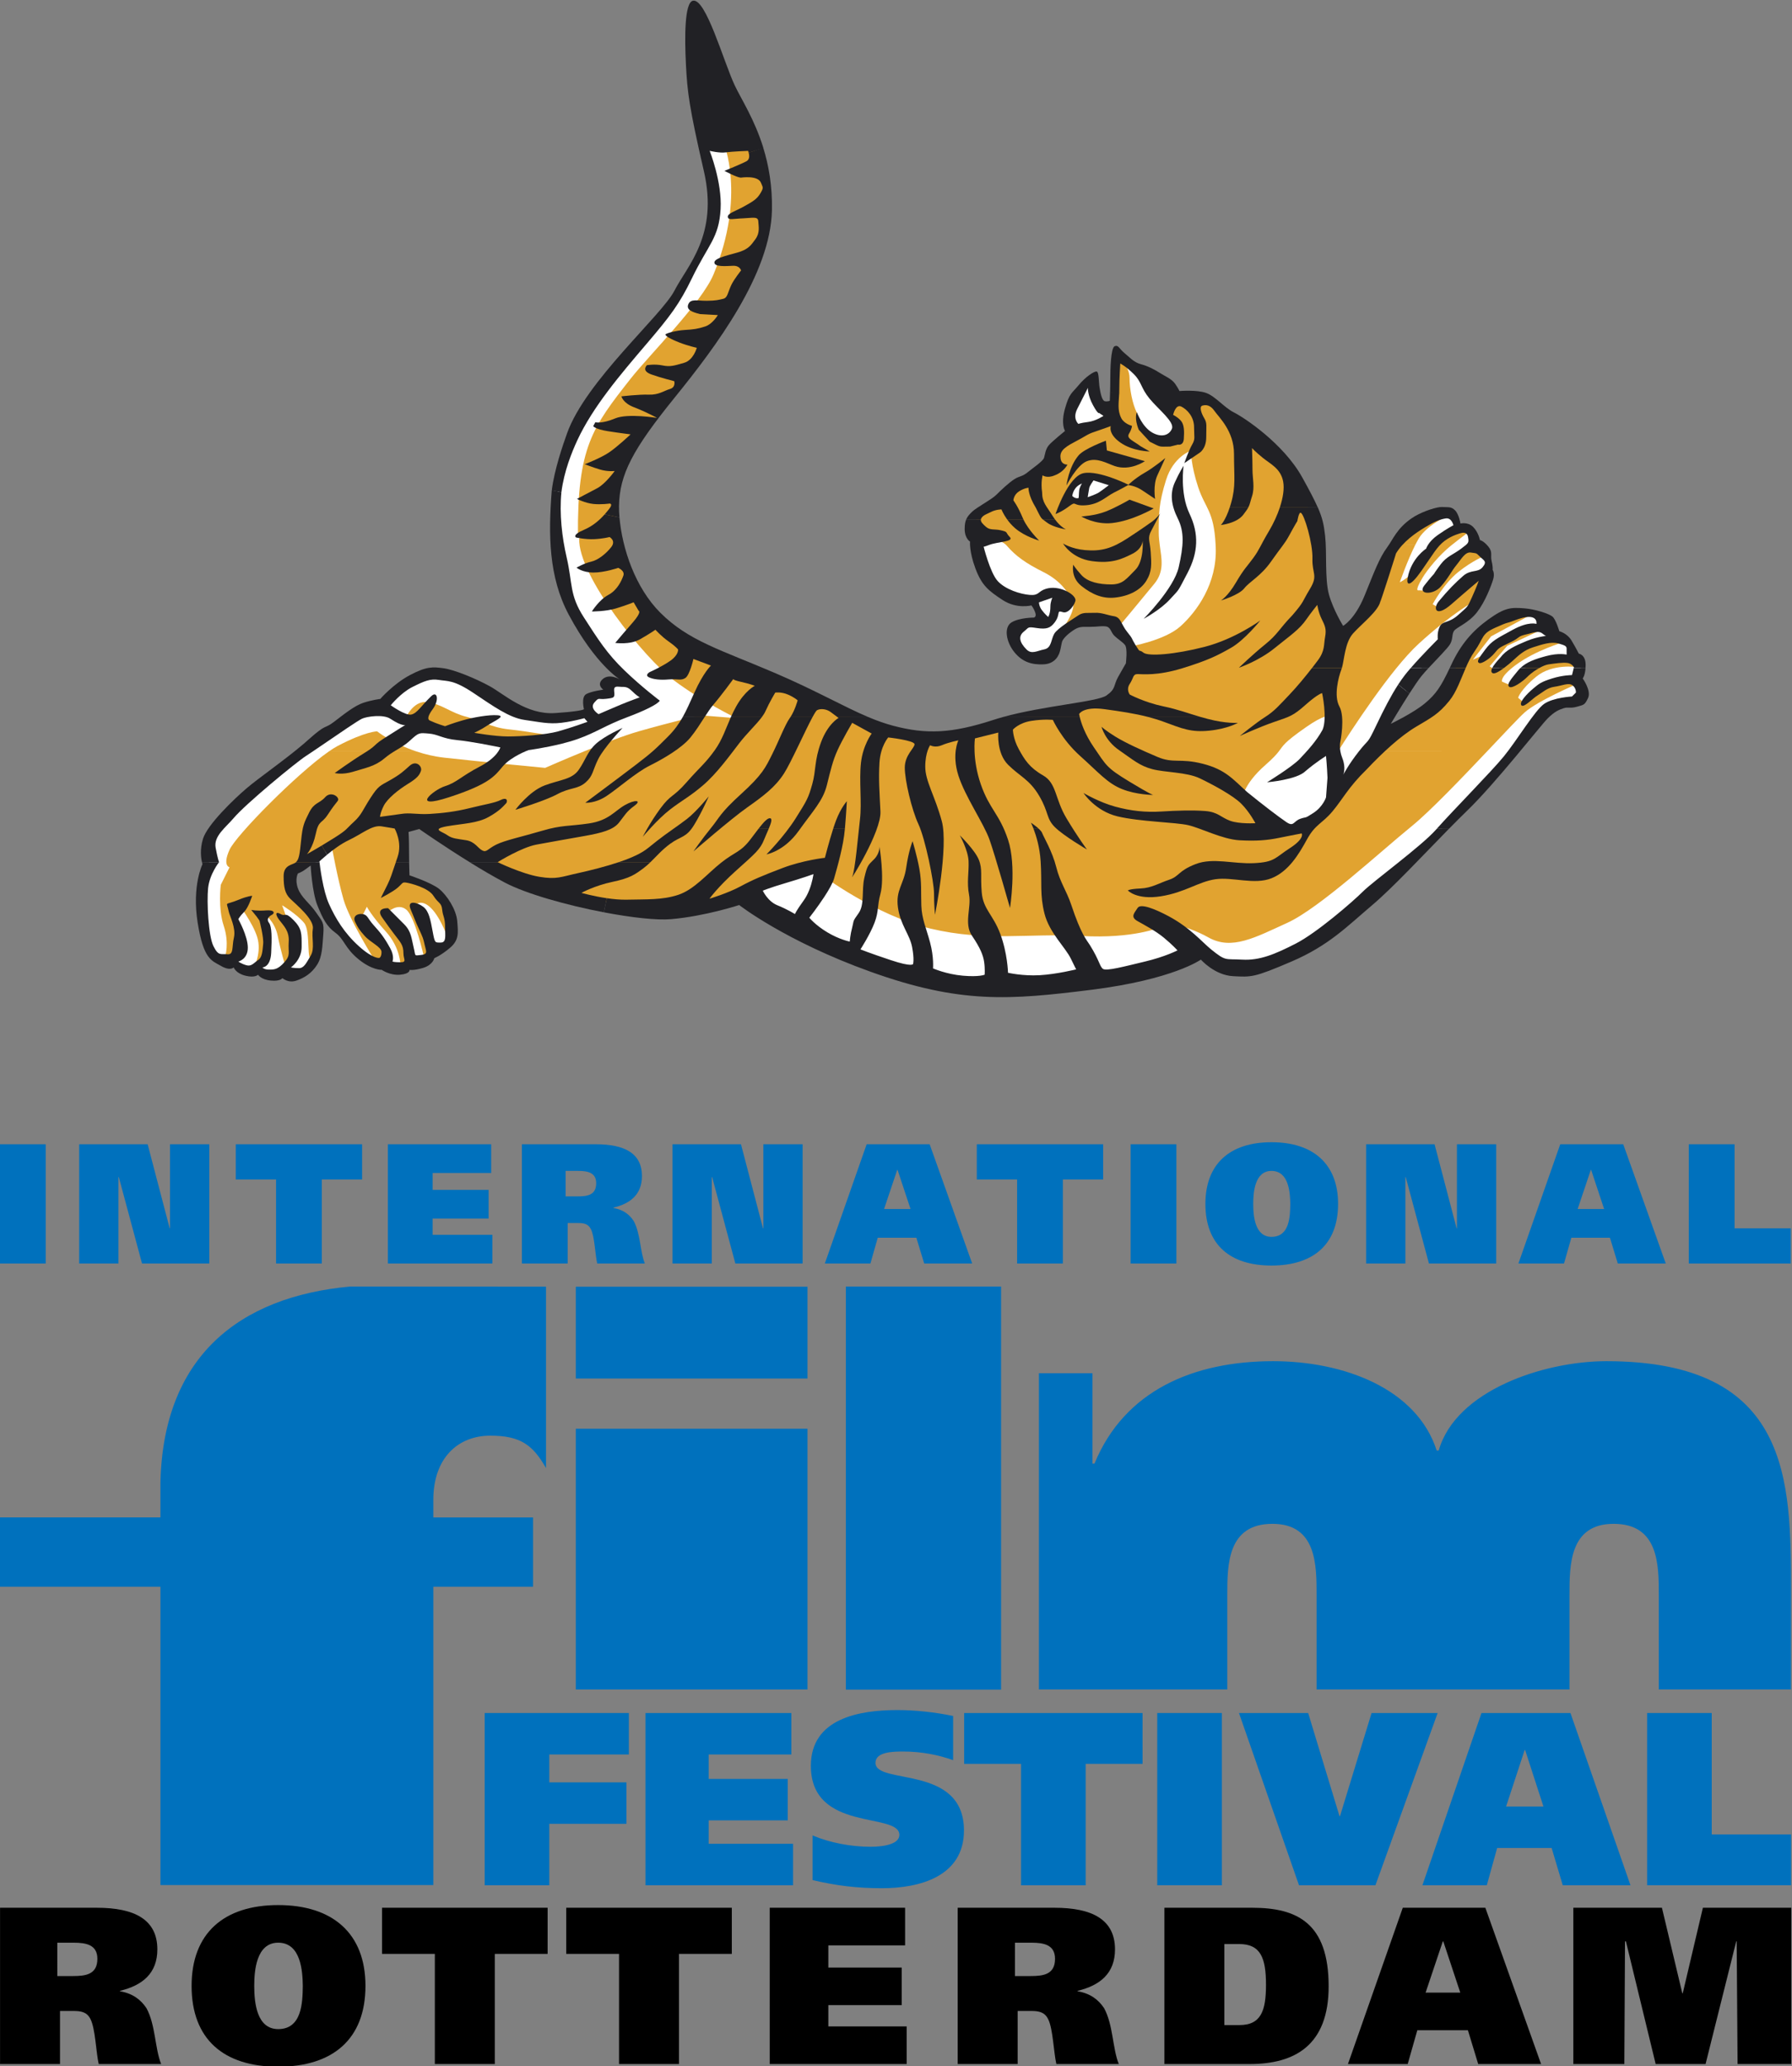 <?xml version="1.0" encoding="UTF-8" standalone="no"?>
<!-- Created with Inkscape (http://www.inkscape.org/) -->

<svg
   xmlns:dc="http://purl.org/dc/elements/1.1/"
   xmlns:cc="http://creativecommons.org/ns#"
   xmlns:rdf="http://www.w3.org/1999/02/22-rdf-syntax-ns#"
   xmlns:svg="http://www.w3.org/2000/svg"
   xmlns="http://www.w3.org/2000/svg"
   xmlns:sodipodi="http://sodipodi.sourceforge.net/DTD/sodipodi-0.dtd"
   xmlns:inkscape="http://www.inkscape.org/namespaces/inkscape"
   width="1000"
   height="1152.396"
   viewBox="0 0 264.583 304.905"
   version="1.1"
   id="svg8"
   inkscape:version="0.92.4 (5da689c313, 2019-01-14)"
   sodipodi:docname="A.svg">
  <rect x="0" y="0" width="264.583" height="304.905" fill="#808080" stroke="none"/>
  <defs
     id="defs2">
    <clipPath
       clipPathUnits="userSpaceOnUse"
       id="clipPath81">
      <path
         d="M 0,0 H 595.276 V 841.89 H 0 Z"
         id="path79"
         inkscape:connector-curvature="0" />
    </clipPath>
    <clipPath
       clipPathUnits="userSpaceOnUse"
       id="clipPath1109">
      <path
         d="M 255.654,137.907 V 117.882 h 63.594 v 20.025 h -63.594"
         id="path1107"
         inkscape:connector-curvature="0" />
    </clipPath>
    <clipPath
       clipPathUnits="userSpaceOnUse"
       id="clipPath1117">
      <path
         d="m 257.57,136.73 h 59.944 v -17.458 h -59.944 v 17.458"
         id="path1115"
         inkscape:connector-curvature="0" />
    </clipPath>
    <clipPath
       clipPathUnits="userSpaceOnUse"
       id="clipPath1125">
      <path
         d="m 257.57,119.272 h 59.944 v 17.458 h -59.944 z"
         id="path1123"
         inkscape:connector-curvature="0" />
    </clipPath>
  </defs>
  <sodipodi:namedview
     id="base"
     pagecolor="#ffffff"
     bordercolor="#666666"
     borderopacity="1.0"
     inkscape:pageopacity="0.82352941"
     inkscape:pageshadow="2"
     inkscape:zoom="0.24748738"
     inkscape:cx="681.67002"
     inkscape:cy="109.62638"
     inkscape:document-units="px"
     inkscape:current-layer="layer1"
     showgrid="false"
     units="px"
     inkscape:window-width="1920"
     inkscape:window-height="1017"
     inkscape:window-x="1912"
     inkscape:window-y="-8"
     inkscape:window-maximized="1"
     inkscape:pagecheckerboard="true"
     fit-margin-top="0"
     fit-margin-left="0"
     fit-margin-right="0"
     fit-margin-bottom="0">
    <inkscape:grid
       type="xygrid"
       id="grid3605"
       originx="9.502"
       originy="28.941" />
  </sodipodi:namedview>
  <g
     inkscape:label="Layer 1"
     inkscape:groupmode="layer"
     id="layer1"
     transform="translate(160.944,324.155)">
    <g
       transform="matrix(0.959,0,0,-0.959,-205.189,287.757)"
       id="g1127">
      <path
         inkscape:connector-curvature="0"
         id="path1129"
         style="fill:#0071bd;fill-opacity:1;fill-rule:nonzero;stroke:none"
         d="m 112.85,347.981 v 45.907 h 15.351 v 10.661 h -15.351 v 2.698 c 0,6.489 3.825,9.887 8.769,9.887 4.77,0 6.581,-1.518 8.582,-4.984 v 27.917 l -30.162,0.018 C 82.945,438.508 71.253,429.307 70.834,409.879 v -5.325 H 46.121 l 0.003,-10.667 H 70.836 v -45.907 h 42.014 z" />
      <path
         inkscape:connector-curvature="0"
         id="path1131"
         style="fill:#0071bd;fill-opacity:1;fill-rule:nonzero;stroke:none"
         d="m 170.457,440.058 v -14.132 h -35.669 v 14.132 z" />
      <path
         inkscape:connector-curvature="0"
         id="path1133"
         style="fill:#0071bd;fill-opacity:1;fill-rule:nonzero;stroke:none"
         d="m 170.457,378.071 v 40.131 h -35.669 v -40.131 z" />
      <path
         inkscape:connector-curvature="0"
         id="path1135"
         style="fill:#0071bd;fill-opacity:1;fill-rule:nonzero;stroke:none"
         d="m 53.176,461.978 v -18.349 h -7.045 v 18.349 z" />
      <path
         inkscape:connector-curvature="0"
         id="path1137"
         style="fill:#0071bd;fill-opacity:1;fill-rule:nonzero;stroke:none"
         d="m 58.328,461.978 h 10.541 l 3.391,-12.934 H 72.313 v 12.934 h 6.046 V 443.629 H 68.002 l -3.575,13.302 h -0.053 v -13.302 h -6.046 z" />
      <path
         inkscape:connector-curvature="0"
         id="path1139"
         style="fill:#0071bd;fill-opacity:1;fill-rule:nonzero;stroke:none"
         d="m 101.887,456.562 h -6.204 v -12.934 h -7.045 v 12.934 h -6.204 v 5.416 h 19.453 z" />
      <path
         inkscape:connector-curvature="0"
         id="path1141"
         style="fill:#0071bd;fill-opacity:1;fill-rule:nonzero;stroke:none"
         d="m 105.855,461.978 h 15.904 v -4.417 h -9.017 v -2.602 h 8.623 v -4.416 h -8.623 v -2.497 h 9.201 v -4.417 h -16.088 z" />
      <path
         inkscape:connector-curvature="0"
         id="path1143"
         style="fill:#0071bd;fill-opacity:1;fill-rule:nonzero;stroke:none"
         d="m 126.49,461.978 h 11.383 c 4.39,0 7.098,-1.367 7.098,-4.89 0,-2.813 -1.761,-4.232 -4.39,-4.863 v -0.053 c 1.525,-0.263 2.445,-0.999 3.102,-1.972 1.078,-1.945 0.999,-4.784 1.735,-6.572 h -7.334 c -0.316,1.314 -0.395,4.18 -0.973,5.284 -0.42,0.841 -1.13,0.946 -1.998,0.946 h -1.578 v -6.23 h -7.045 v 18.349 z m 6.729,-8.018 h 1.84 c 1.446,0 2.865,0.158 2.865,2.024 0,1.656 -1.34,1.893 -2.76,1.893 h -1.945 z" />
      <path
         inkscape:connector-curvature="0"
         id="path1145"
         style="fill:#0071bd;fill-opacity:1;fill-rule:nonzero;stroke:none"
         d="m 149.676,461.978 h 10.541 l 3.391,-12.934 h 0.053 v 12.934 h 6.046 v -18.349 h -10.357 l -3.575,13.302 h -0.053 v -13.302 h -6.046 z" />
      <path
         inkscape:connector-curvature="0"
         id="path1147"
         style="fill:#0071bd;fill-opacity:1;fill-rule:nonzero;stroke:none"
         d="m 179.566,461.978 h 9.7 l 6.546,-18.349 h -7.387 l -1.209,3.969 h -5.941 l -1.13,-3.969 h -7.019 z m 2.681,-9.963 h 4.075 l -1.998,6.02 h -0.053 l -2.024,-6.02 z" />
      <path
         inkscape:connector-curvature="0"
         id="path1149"
         style="fill:#0071bd;fill-opacity:1;fill-rule:nonzero;stroke:none"
         d="m 215.977,456.562 h -6.204 v -12.934 h -7.045 v 12.934 h -6.204 v 5.416 h 19.453 z" />
      <path
         inkscape:connector-curvature="0"
         id="path1151"
         style="fill:#0071bd;fill-opacity:1;fill-rule:nonzero;stroke:none"
         d="m 227.252,461.978 v -18.349 h -7.045 v 18.349 z" />
      <path
         inkscape:connector-curvature="0"
         id="path1153"
         style="fill:#0071bd;fill-opacity:1;fill-rule:nonzero;stroke:none"
         d="m 241.894,443.314 c -6.414,0 -10.174,3.233 -10.174,9.49 0,6.151 3.759,9.49 10.174,9.49 6.414,0 10.253,-3.339 10.253,-9.49 0,-6.256 -3.838,-9.49 -10.253,-9.49 z m 0,4.416 c 2.786,0 2.865,3.102 2.892,5.074 -0.026,1.709 -0.21,5.074 -2.892,5.074 -2.602,0 -2.813,-3.365 -2.813,-5.074 0,-1.972 0.289,-5.074 2.813,-5.074 z" />
      <path
         inkscape:connector-curvature="0"
         id="path1155"
         style="fill:#0071bd;fill-opacity:1;fill-rule:nonzero;stroke:none"
         d="m 256.46,461.978 h 10.542 l 3.392,-12.934 h 0.052 v 12.934 h 6.046 v -18.349 h -10.357 l -3.575,13.302 h -0.053 v -13.302 h -6.046 v 18.349 z" />
      <path
         inkscape:connector-curvature="0"
         id="path1157"
         style="fill:#0071bd;fill-opacity:1;fill-rule:nonzero;stroke:none"
         d="m 286.35,461.978 h 9.7 l 6.546,-18.349 h -7.387 L 294,447.598 h -5.941 l -1.13,-3.969 h -7.019 z m 2.681,-9.963 h 4.075 l -1.998,6.02 h -0.053 l -2.024,-6.02 z" />
      <path
         inkscape:connector-curvature="0"
         id="path1159"
         style="fill:#0071bd;fill-opacity:1;fill-rule:nonzero;stroke:none"
         d="m 306.144,461.978 h 7.046 v -12.934 h 8.648 v -5.415 h -15.694 z" />
      <path
         inkscape:connector-curvature="0"
         id="path1161"
         style="fill:#0071bd;fill-opacity:1;fill-rule:nonzero;stroke:none"
         d="m 200.263,378.047 v 62.035 H 176.367 v -62.037 l 23.895,0.002 z" />
      <path
         inkscape:connector-curvature="0"
         id="path1163"
         style="fill:#0071bd;fill-opacity:1;fill-rule:nonzero;stroke:none"
         d="m 321.863,378.08 0.006,15.254 c 0,16.876 0,35.263 -28.429,35.263 -9.579,0 -23.175,-4.481 -25.802,-13.75 h -0.309 c -3.09,9.579 -14.369,13.75 -25.185,13.75 -12.206,0 -22.867,-4.481 -27.502,-15.759 h -0.308 v 13.905 h -8.246 v -48.67 h 29 v 14.524 c 0,4.635 0,10.97 6.953,10.97 6.798,0 6.798,-6.335 6.798,-10.97 v -14.524 h 38.935 v 14.524 c 0,4.635 0,10.97 6.798,10.97 6.953,0 6.953,-6.335 6.953,-10.97 v -14.524 l 20.338,0.007 z" />
      <path
         inkscape:connector-curvature="0"
         id="path1165"
         style="fill:#0071bd;fill-opacity:1;fill-rule:nonzero;stroke:none"
         d="m 120.757,374.452 h 22.197 v -6.379 h -12.249 v -4.292 h 11.878 v -6.379 h -11.878 v -9.457 h -9.948 z" />
      <path
         inkscape:connector-curvature="0"
         id="path1167"
         style="fill:#0071bd;fill-opacity:1;fill-rule:nonzero;stroke:none"
         d="m 145.517,374.452 h 22.457 v -6.379 h -12.731 v -3.761 h 12.175 v -6.379 h -12.175 v -3.607 h 12.992 v -6.381 h -22.717 z" />
      <path
         inkscape:connector-curvature="0"
         id="path1169"
         style="fill:#0071bd;fill-opacity:1;fill-rule:nonzero;stroke:none"
         d="m 192.878,367.199 c -2.228,0.798 -4.863,1.329 -7.684,1.329 -1.559,0 -4.269,-0.038 -4.269,-1.747 0,-3.455 13.623,-0.189 13.623,-10.404 0,-7.102 -6.867,-8.887 -12.62,-8.887 -3.823,0 -6.978,0.379 -10.69,1.253 v 6.874 c 2.672,-1.14 5.939,-1.747 8.908,-1.747 2.338,0 4.454,0.494 4.454,1.823 0,3.568 -13.623,0.342 -13.623,10.633 0,7.291 7.424,8.582 13.326,8.582 2.784,0 5.865,-0.342 8.575,-0.911 z" />
      <path
         inkscape:connector-curvature="0"
         id="path1171"
         style="fill:#0071bd;fill-opacity:1;fill-rule:nonzero;stroke:none"
         d="m 222.045,366.629 h -8.76 v -18.684 h -9.948 v 18.684 h -8.76 v 7.823 h 27.467 z" />
      <path
         inkscape:connector-curvature="0"
         id="path1173"
         style="fill:#0071bd;fill-opacity:1;fill-rule:nonzero;stroke:none"
         d="m 234.252,374.452 v -26.507 h -9.948 v 26.507 z" />
      <path
         inkscape:connector-curvature="0"
         id="path1175"
         style="fill:#0071bd;fill-opacity:1;fill-rule:nonzero;stroke:none"
         d="m 236.888,374.452 h 10.653 l 4.825,-15.873 h 0.074 l 4.863,15.873 h 10.17 l -9.577,-26.507 h -11.767 l -9.243,26.507 z" />
      <path
         inkscape:connector-curvature="0"
         id="path1177"
         style="fill:#0071bd;fill-opacity:1;fill-rule:nonzero;stroke:none"
         d="m 274.225,374.452 h 13.697 l 9.242,-26.507 h -10.43 l -1.707,5.735 h -8.389 l -1.596,-5.735 h -9.911 z m 3.786,-14.392 h 5.754 l -2.821,8.695 h -0.074 l -2.858,-8.695 z" />
      <path
         inkscape:connector-curvature="0"
         id="path1179"
         style="fill:#0071bd;fill-opacity:1;fill-rule:nonzero;stroke:none"
         d="m 299.724,374.452 h 9.948 v -18.683 h 12.211 v -7.823 h -22.159 z" />
      <path
         inkscape:connector-curvature="0"
         id="path1181"
         style="fill:#000000;fill-opacity:1;fill-rule:nonzero;stroke:none"
         d="m 46.142,344.482 h 14.918 c 5.753,0 9.302,-1.792 9.302,-6.408 0,-3.687 -2.308,-5.547 -5.753,-6.373 v -0.069 c 1.999,-0.345 3.204,-1.31 4.065,-2.584 1.413,-2.55 1.309,-6.271 2.274,-8.613 h -9.612 c -0.413,1.723 -0.517,5.477 -1.275,6.925 -0.551,1.103 -1.481,1.24 -2.618,1.24 h -2.067 v -8.165 h -9.233 v 24.048 z m 8.82,-10.509 h 2.412 c 1.895,0 3.755,0.208 3.755,2.653 0,2.171 -1.757,2.48 -3.618,2.48 H 54.962 Z" />
      <path
         inkscape:connector-curvature="0"
         id="path1183"
         style="fill:#000000;fill-opacity:1;fill-rule:nonzero;stroke:none"
         d="m 88.966,320.022 c -8.406,0 -13.332,4.237 -13.332,12.438 0,8.06 4.926,12.436 13.332,12.436 8.406,0 13.437,-4.376 13.437,-12.436 0,-8.2 -5.03,-12.438 -13.437,-12.438 z m 0,5.788 c 3.652,0 3.755,4.065 3.79,6.649 -0.035,2.239 -0.276,6.648 -3.79,6.648 -3.411,0 -3.687,-4.409 -3.687,-6.648 0,-2.584 0.379,-6.649 3.687,-6.649 z" />
      <path
         inkscape:connector-curvature="0"
         id="path1185"
         style="fill:#000000;fill-opacity:1;fill-rule:nonzero;stroke:none"
         d="m 130.446,337.385 h -8.13 v -16.95 h -9.233 v 16.95 h -8.13 v 7.098 h 25.494 z" />
      <path
         inkscape:connector-curvature="0"
         id="path1187"
         style="fill:#000000;fill-opacity:1;fill-rule:nonzero;stroke:none"
         d="m 158.807,337.385 h -8.131 v -16.95 h -9.233 v 16.95 h -8.131 v 7.098 h 25.495 z" />
      <path
         inkscape:connector-curvature="0"
         id="path1189"
         style="fill:#000000;fill-opacity:1;fill-rule:nonzero;stroke:none"
         d="m 164.64,344.482 h 20.844 v -5.788 h -11.817 v -3.411 h 11.3 v -5.787 h -11.3 v -3.273 h 12.059 v -5.788 h -21.085 z" />
      <path
         inkscape:connector-curvature="0"
         id="path1191"
         style="fill:#000000;fill-opacity:1;fill-rule:nonzero;stroke:none"
         d="m 193.582,344.482 h 14.917 c 5.753,0 9.302,-1.792 9.302,-6.408 0,-3.687 -2.309,-5.547 -5.754,-6.373 v -0.069 c 1.999,-0.345 3.204,-1.31 4.065,-2.584 1.413,-2.55 1.31,-6.271 2.274,-8.613 h -9.612 c -0.414,1.723 -0.517,5.477 -1.275,6.925 -0.551,1.103 -1.481,1.24 -2.618,1.24 h -2.067 v -8.165 h -9.233 v 24.048 z m 8.819,-10.509 h 2.412 c 1.895,0 3.755,0.208 3.755,2.653 0,2.171 -1.757,2.48 -3.617,2.48 h -2.55 z" />
      <path
         inkscape:connector-curvature="0"
         id="path1193"
         style="fill:#000000;fill-opacity:1;fill-rule:nonzero;stroke:none"
         d="m 225.406,344.482 h 13.54 c 6.89,0 11.748,-2.343 11.748,-12.093 0,-9.096 -5.237,-11.955 -12.127,-11.955 h -13.161 z m 9.233,-18.053 h 2.308 c 3.342,0 4.1,2.205 4.1,6.201 0,4.134 -0.827,6.271 -4.134,6.271 h -2.274 z" />
      <path
         inkscape:connector-curvature="0"
         id="path1195"
         style="fill:#000000;fill-opacity:1;fill-rule:nonzero;stroke:none"
         d="m 262.107,344.482 h 12.713 l 8.579,-24.048 h -9.681 l -1.585,5.202 h -7.787 l -1.481,-5.202 h -9.198 z m 3.514,-13.058 h 5.34 l -2.619,7.89 h -0.069 z" />
      <path
         inkscape:connector-curvature="0"
         id="path1197"
         style="fill:#000000;fill-opacity:1;fill-rule:nonzero;stroke:none"
         d="m 288.364,344.482 h 13.643 l 3.135,-13.16 h 0.069 l 3.101,13.16 h 13.608 v -24.048 h -8.268 l -0.138,18.88 h -0.069 l -4.72,-18.88 h -7.683 l -4.582,18.88 h -0.138 l -0.103,-18.88 h -7.855 v 24.048 z" />
      <g
         id="g4272"
         transform="matrix(1.082,0,0,1.082,-290.287,138.192)">
        <path
           d="m 485.53,348.797 22.12,28.772 c 0,0 2.66,8.483 4.656,9.479 1.996,0.998 3.992,2.661 4.823,1.996 0.832,-0.665 1.164,-2.162 1.164,-2.162 0,0 0.832,0.665 1.497,-0.166 0.665,-0.832 1.165,-1.996 1.165,-1.996 0,0 0.831,-0.166 1.163,-0.998 0.333,-0.832 0.499,-3.16 0.499,-3.16 0,0 0.333,-2.66 -0.665,-3.492 -0.997,-0.831 -4.823,-4.49 -4.823,-4.49 0,0 -3.825,-5.488 -5.156,-7.318 -1.33,-1.829 -4.489,-7.982 -4.489,-7.982 0,6e-5 6.153,2.827 7.317,4.158 1.165,1.33 3.658,6.652 4.989,8.148 1.33,1.497 3.492,3.992 4.657,4.491 1.164,0.498 4.656,0.665 5.82,0 1.165,-0.666 1.497,-1.996 1.497,-1.996 0,0 1.497,-0.499 1.996,-1.331 0.499,-0.831 0.832,-1.996 0.832,-1.996 0,0 1.496,-0.165 1.329,-1.496 -0.166,-1.331 -0.332,-1.996 -0.332,-1.996 0,0 1.663,-1.829 0.499,-2.494 -1.164,-0.665 -3.658,-0.665 -4.656,-1.498 -0.998,-0.83 -7.65,-9.811 -9.148,-10.976 -1.497,-1.165 -8.815,-9.147 -10.977,-10.978 -2.163,-1.829 -8.149,-8.314 -11.31,-9.979 -3.16,-1.663 -11.809,-6.485 -12.807,-5.654 -0.998,0.831 -5.821,2.993 -5.821,2.993 0,0 -4.49,-2.162 -9.646,-3.159 -5.156,-0.999 -15.8,-2.828 -23.284,-1.664 -7.483,1.165 -21.122,5.655 -24.282,7.65 -3.16,1.996 -7.65,5.489 -7.65,5.489 0,0 7.318,3.659 9.813,3.492 2.494,-0.167 17.629,-7.151 25.112,-6.985 7.484,0.167 23.45,1.164 23.45,1.164 z"
           style="fill:#ffffff;fill-opacity:1;fill-rule:nonzero;stroke:none"
           id="path1199"
           inkscape:connector-curvature="0" />
        <path
           d="m 460.417,368.589 c -1.315,-1.316 -4.157,-0.167 -4.823,1.33 -0.666,1.496 -0.333,2.827 0.832,3.159 1.164,0.333 3.326,0.333 3.326,0.333 l -1.497,3.16 c 0,3e-5 -2.661,-0.831 -3.825,0.333 -1.164,1.164 -4.324,4.324 -4.324,5.82 0,1.497 0,2.661 0,2.661 l 20.623,17.297 0.332,8.149 c 0,0 1.83,-0.998 2.828,-2.162 0.997,-1.164 6.652,-8.316 7.483,-10.976 0.832,-2.662 6.985,-13.472 3.659,-18.628 -3.326,-5.155 -6.32,-8.98 -8.316,-9.313 -1.996,-0.332 -4.491,0 -4.491,0 0,0 -0.664,1.663 -2.494,2.828 -1.829,1.164 -3.326,1.995 -5.322,0.998 -1.995,-0.998 -3.492,-4.491 -3.991,-4.989 z"
           style="fill:#ffffff;fill-opacity:1;fill-rule:nonzero;stroke:none"
           id="path1201"
           inkscape:connector-curvature="0" />
        <path
           d="m 411.187,441.268 4.324,0.332 0.499,-12.141 -2.661,-7.484 c -3e-5,0 -5.488,-6.819 -9.977,-12.307 -4.491,-5.488 -10.812,-16.632 -9.648,-21.288 1.165,-4.657 4.491,-13.805 8.815,-17.297 4.324,-3.493 16.464,-12.307 16.464,-12.307 -10e-5,0 -9.812,0.498 -16.797,-2.162 -6.985,-2.662 -11.642,-6.154 -15.967,-5.323 -4.324,0.832 -20.456,3.992 -20.456,3.992 0,3e-5 1.663,-9.314 1.33,-12.807 -0.332,-3.492 0,-5.82 0,-5.82 0,0 3.659,-0.666 4.989,-2.329 1.331,-1.663 2.828,-6.32 2.828,-6.32 0,0 -1.829,-1.829 -3.16,-2.327 -1.331,-0.499 -4.157,-2.162 -5.322,-1.664 -1.164,0.499 -5.155,2.162 -5.82,3.326 -0.665,1.164 -3.826,5.988 -3.826,5.988 0,0 -0.997,4.49 -0.997,6.818 0,2.328 -3.659,-1.663 -3.659,-1.663 0,0 -0.832,-2.827 0.499,-4.491 1.331,-1.663 4.157,-6.152 2.994,-7.982 -1.165,-1.829 -1.497,-3.493 -2.994,-2.827 -1.497,0.665 -4.989,0.665 -4.989,0.665 l -3.492,0.998 c -3e-5,0 -2.994,0.666 -3.66,2.494 -0.664,1.83 -1.662,7.651 -0.664,9.48 0.997,1.83 0.831,3.16 0.831,3.16 0,0 -0.998,0.998 -0.333,2.494 0.665,1.497 12.308,12.308 14.469,13.472 2.163,1.165 7.484,5.155 8.649,5.321 1.164,0.168 1.996,0.333 1.996,0.333 -3e-5,0 4.988,4.657 7.15,4.491 2.162,-0.167 12.475,-6.154 14.304,-6.32 1.829,-0.166 7.65,0.666 7.65,0.666 0,1e-4 -0.499,1.33 0.166,1.829 0.666,0.499 2.495,1.164 2.495,1.164 0,0 0.166,1.33 0.831,1.497 0.666,0.166 2.162,0 2.162,0 0,0 -8.148,8.814 -8.98,12.973 -0.832,4.157 -2.495,13.804 0.997,21.787 3.493,7.983 12.142,15.966 14.137,18.627 1.996,2.661 6.32,11.309 6.154,12.972 -0.166,1.663 -1.331,9.979 -1.331,9.979 z"
           style="fill:#ffffff;fill-opacity:1;fill-rule:nonzero;stroke:none"
           id="path1203"
           inkscape:connector-curvature="0" />
        <path
           d="m 368.535,359.641 c 0,0 1.109,2.772 3.187,2.495 2.079,-0.276 3.326,-1.524 5.544,-2.078 2.218,-0.555 3.465,-1.524 6.098,-1.802 2.634,-0.278 6.515,-0.971 6.515,-0.971 0,0 -7.761,-1.108 -10.811,-0.277 -3.049,0.832 -10.533,2.633 -10.533,2.633 z"
           style="fill:#e1a330;fill-opacity:1;fill-rule:nonzero;stroke:none"
           id="path1205"
           inkscape:connector-curvature="0" />
        <path
           d="m 522.511,355.111 c -3.642,-3.843 -8.154,-8.555 -10.737,-10.646 -4.365,-3.533 -13.097,-11.642 -17.671,-13.721 -4.573,-2.079 -7.9,-3.95 -11.226,-2.079 -3.325,1.871 -7.483,2.495 -7.483,2.495 l 0.623,-1.039 c 0,0 -3.742,-1.664 -11.226,-1.248 -7.484,0.416 -13.513,-0.832 -21.413,1.039 -7.899,1.871 -15.592,7.693 -15.592,7.693 0,6e-5 -1.456,2.286 -4.99,0.415 -3.534,-1.87 -11.642,-7.276 -22.451,-4.989 -10.811,2.287 -12.059,2.91 -19.542,6.652 -7.485,3.742 -12.683,5.197 -12.683,5.197 l -0.416,-6.86 c 0,0 2.911,-0.831 4.366,-2.287 1.456,-1.455 2.702,-2.91 2.911,-4.573 0.207,-1.663 -0.209,-2.91 -0.209,-2.91 0,0 -1.039,3.118 -2.494,4.573 -1.455,1.455 -2.287,0.416 -2.287,0.416 l 1.455,-3.118 0.832,-3.742 -1.039,-0.416 c 0,3e-5 -1.248,5.613 -2.495,6.652 -1.247,1.039 -2.702,-0.416 -2.702,-0.416 l 2.494,-3.534 0.624,-3.534 -1.248,-0.415 c 0,0 0,2.494 -2.079,4.781 -2.078,2.286 -2.702,3.534 -2.702,3.534 l -0.831,-1.663 2.91,-3.327 0.416,-3.118 -1.456,0.624 c -9e-5,3e-5 -3.533,5.613 -4.364,8.523 -0.832,2.911 -1.664,7.484 -1.664,7.484 l -5.613,-3.949 c 0,6e-5 -1.039,-1.248 0,-2.287 1.04,-1.04 3.742,-3.326 3.742,-4.574 0,-1.247 0.208,-3.95 -0.832,-4.989 -1.039,-1.039 -0.207,3.742 -1.247,4.989 -1.039,1.248 -3.118,2.495 -3.118,2.495 -3e-5,0 0.623,-1.663 1.247,-3.742 0.624,-2.079 -0.831,-4.781 -0.831,-4.781 -6e-5,0 -0.624,2.078 -1.04,4.157 -0.415,2.079 -1.871,3.119 -1.871,3.119 0,0 0.208,-1.456 0.208,-3.535 0,-2.078 -1.663,-3.95 -1.663,-3.95 0,3e-5 1.04,2.079 0.417,4.158 -0.624,2.079 -2.704,4.782 -2.704,4.782 l -0.415,-1.455 c 0,0 1.04,-2.287 0.624,-3.951 -0.417,-1.662 -2.079,-2.078 -2.079,-2.078 0,3e-5 0.623,1.871 -0.208,4.365 -0.831,2.495 -0.416,5.822 -0.416,5.822 l 1.247,2.493 c 0,0 -1.039,0.209 0,2.496 0.943,2.072 9.572,10.809 14.121,13.972 h 12.493 c 1.181,-0.393 2.509,-0.715 3.946,-0.876 5.613,-0.623 14.345,-1.454 14.345,-1.454 0,0 2.501,1.104 5.503,2.33 h 98.882 c -0.331,-0.425 -0.819,-0.975 -1.893,-1.914 -3.326,-2.911 -3.326,-4.99 -3.326,-4.99 0,0 2.91,-3.326 4.989,-3.742 2.079,-0.416 5.405,1.455 5.405,1.455 0,3e-5 5.105,6.176 7.601,9.191 z"
           style="fill:#e1a330;fill-opacity:1;fill-rule:nonzero;stroke:none"
           id="path1207"
           inkscape:connector-curvature="0" />
        <path
           d="m 501.302,355.111 c -0.35,-0.555 -0.547,-0.876 -0.547,-0.876 0,0 0,0.358 0,0.876 z"
           style="fill:#da8d00;fill-opacity:1;fill-rule:nonzero;stroke:none"
           id="path1209"
           inkscape:connector-curvature="0" />
        <path
           d="m 357.709,355.111 c 0.469,0.326 0.894,0.594 1.264,0.788 3.95,2.078 5.612,2.078 5.612,2.078 0,0 2.187,-1.726 5.617,-2.866 z"
           style="fill:#e1a330;fill-opacity:1;fill-rule:nonzero;stroke:none"
           id="path1211"
           inkscape:connector-curvature="0" />
        <path
           d="m 393.996,355.111 c 2.674,1.092 5.746,2.279 7.802,2.866 4.366,1.248 8.731,2.287 8.731,2.287 l 5.198,-0.416 c 0,0 -4.782,2.287 -8.94,5.406 -4.158,3.118 -13.656,14.885 -13.441,20.144 0.007,0.166 0.64,0.134 0.651,0.317 l 4.993,-1.009 c 0.248,-1.28 0.61,-2.543 1.128,-3.727 2.029,-4.652 2.304,-7.618 15.817,-13.44 13.513,-5.82 16.215,-8.73 24.531,-9.77 8.315,-1.04 9.978,1.04 14.344,1.87 4.366,0.832 9.148,1.872 12.059,2.495 2.91,0.624 3.533,2.079 4.365,3.95 0.831,1.871 0.416,3.95 0.416,3.95 0,0 4.989,0.832 7.276,2.91 2.286,2.079 5.196,6.029 4.989,11.227 -0.005,0.106 -0.01,0.209 -0.015,0.311 h 14.17 c 0.481,-2.639 0.909,-5.165 1.228,-6.549 0.624,-2.703 1.663,-6.859 1.663,-6.859 0,0 1.664,0.207 3.742,3.326 2.078,3.117 2.078,4.989 4.158,8.524 0.33,0.56 0.618,1.08 0.879,1.559 h 2.56 c -1.102,-2.186 -2.192,-5.301 -2.192,-5.301 0,0 1.455,0.623 3.534,3.118 0.736,0.884 1.317,1.612 1.759,2.183 h 2.097 c -1.797,-1.429 -3.47,-3.516 -4.168,-4.678 -1.247,-2.079 -0.519,-1.767 -0.519,-1.767 l 1.664,-0.105 c 0,0 0.623,0.416 2.494,2.91 1.871,2.496 4.158,3.535 4.158,3.535 l 1.039,-1.455 c 0,3e-5 -1.663,-0.624 -3.742,-2.287 -2.078,-1.663 -3.638,-4.574 -3.638,-4.574 l 1.247,-0.727 2.183,2.598 3.742,1.871 -1.247,-3.326 c 0,6e-5 -3.119,-1.662 -7.9,-6.028 -3.995,-3.647 -9.731,-12.52 -11.511,-15.341 h -0.547 c 0,1.381 0,3.906 0,3.906 0,0 0.832,2.91 -3.949,-0.416 -3.237,-2.252 -3.235,-2.598 -3.928,-3.49 h -98.882 z"
           style="fill:#e1a330;fill-opacity:1;fill-rule:nonzero;stroke:none"
           id="path1213"
           inkscape:connector-curvature="0" />
        <path
           d="m 505.653,355.111 c 0.806,0.975 1.339,1.619 1.339,1.619 l 7.484,4.782 5.82,8.939 5.613,4.158 3.326,0.208 -6.133,-3.327 -2.599,-3.326 1.87,0.832 5.614,3.741 h 2.91 l -5.51,-2.599 -2.494,-2.91 0.936,-0.623 3.534,3.325 4.781,1.56 1.247,-0.831 c 0,0 -3.949,-1.145 -6.756,-3.223 -2.374,-1.759 -1.976,-2.391 -1.976,-2.391 l 1.456,-0.624 c 0,0 0.415,2.287 2.702,2.911 2.287,0.623 6.029,1.247 6.029,1.247 l 0.415,-1.456 c 0,0 -3.43,0.52 -5.717,-1.351 -2.286,-1.871 -2.599,-3.015 -2.599,-3.015 l 0.728,-0.624 c 0,0 1.04,1.663 3.431,2.703 2.319,1.009 4.262,-0.104 4.262,-0.104 0,3e-5 -5.613,-2.391 -7.484,-4.054 -0.764,-0.679 -2.862,-2.917 -5.374,-5.569 z"
           style="fill:#e1a330;fill-opacity:1;fill-rule:nonzero;stroke:none"
           id="path1215"
           inkscape:connector-curvature="0" />
        <path
           d="m 475.948,384.484 c 0.263,-1.966 0.687,-3.737 -0.764,-5.509 -1.871,-2.287 -4.99,-6.029 -4.99,-6.029 0,3e-5 -1.247,1.664 -3.534,1.247 -2.286,-0.415 -4.572,-1.662 -4.572,-1.662 0,0 2.078,2.701 1.455,3.949 -0.624,1.247 -1.664,2.911 -4.158,4.158 -2.495,1.247 -3.95,2.287 -5.197,3.742 -0.031,0.035 -0.063,0.07 -0.098,0.104 h 21.858 z"
           style="fill:#e1a330;fill-opacity:1;fill-rule:nonzero;stroke:none"
           id="path1217"
           inkscape:connector-curvature="0" />
        <path
           d="m 393.165,385.716 c -0.108,12.656 2.056,15.504 7.461,22.379 2.698,3.433 10.139,10.818 11.826,14.866 4.672,11.215 1.418,18.799 1.418,18.799 l 4.115,0.229 c 0,3e-5 2.572,-7.307 2.202,-9.983 -0.372,-2.677 -4.211,-11.054 -5.46,-13.214 -2.943,-5.09 -6.654,-9.979 -10.237,-15.895 -3.556,-5.871 -5.155,-4.792 -5.609,-8.094 -0.34,-2.462 -0.613,-6.35 0.109,-10.097 z"
           style="fill:#e1a330;fill-opacity:1;fill-rule:nonzero;stroke:none"
           id="path1219"
           inkscape:connector-curvature="0" />
        <path
           d="m 454.09,384.484 c -1.35,1.343 -5.292,1.18 -4.683,2.6 0.623,1.455 0.623,2.494 3.117,3.949 2.495,1.455 6.445,3.534 7.9,5.821 1.455,2.287 3.95,4.366 6.236,4.782 2.287,0.416 2.911,0.624 2.911,0.624 0,0 -0.832,3.327 -0.416,5.198 0.416,1.871 0.624,4.365 0.624,4.365 0,0 1.871,-1.871 1.871,-3.534 0,-1.663 0.415,-3.742 1.039,-4.989 0.624,-1.247 1.663,-4.158 3.534,-3.534 1.871,0.624 2.91,0.832 2.079,2.287 -0.832,1.455 -5.821,7.899 -5.821,7.899 0,3e-5 1.456,-0.208 2.495,-1.04 1.039,-0.831 3.95,-3.326 3.95,-3.326 0,0 1.454,2.079 7.691,-3.534 6.237,-5.613 8.939,-6.861 9.98,-10.603 0.507,-1.826 1.015,-4.447 1.474,-6.965 h -14.17 c -0.244,4.895 -1.462,5.157 -2.48,8.212 -1.04,3.118 -1.04,5.198 -1.04,5.198 0,0 -2.494,-0.832 -3.533,-4.159 -1.039,-3.326 -1.039,-4.781 -1.039,-7.483 0,-0.608 0.062,-1.196 0.14,-1.768 z"
           style="fill:#e1a330;fill-opacity:1;fill-rule:nonzero;stroke:none"
           id="path1221"
           inkscape:connector-curvature="0" />
        <path
           d="m 509.742,384.484 c 1.384,2.533 2.012,3.912 4.11,4.263 2.495,0.415 3.741,0.207 3.741,0.207 0,0 -3.533,-1.455 -4.781,-3.534 -0.167,-0.279 -0.338,-0.596 -0.51,-0.935 z"
           style="fill:#e1a330;fill-opacity:1;fill-rule:nonzero;stroke:none"
           id="path1223"
           inkscape:connector-curvature="0" />
        <path
           d="m 515.403,384.484 c 0.806,1.039 1.151,1.559 1.151,1.559 l 3.534,0.416 c 0,0 -1.171,-0.849 -2.589,-1.976 z"
           style="fill:#e1a330;fill-opacity:1;fill-rule:nonzero;stroke:none"
           id="path1225"
           inkscape:connector-curvature="0" />
        <path
           d="m 408.072,360.01 c -0.556,-0.989 -1.18,-1.858 -2.081,-2.76 -1.802,-1.802 -2.218,-2.217 -4.574,-4.019 -2.357,-1.802 -7.207,-5.405 -7.207,-5.405 0,0 1.386,-0.139 3.049,0.971 1.664,1.108 4.158,3.326 6.099,4.296 1.941,0.97 4.574,2.495 5.82,4.018 0.727,0.889 1.406,1.963 2.01,2.899 z"
           style="fill:#212125;fill-opacity:1;fill-rule:nonzero;stroke:none"
           id="path1227"
           inkscape:connector-curvature="0" />
        <path
           d="m 414.928,360.01 c -0.731,-1.648 -1.224,-3.215 -2.284,-4.699 -1.387,-1.94 -2.079,-2.355 -4.02,-4.574 -1.94,-2.217 -2.218,-1.663 -3.742,-3.742 -1.524,-2.078 -2.495,-4.02 -2.495,-4.02 0,0 2.08,2.495 3.882,3.882 1.801,1.386 2.771,1.802 4.712,3.465 1.939,1.663 3.741,4.157 5.128,5.959 1.087,1.414 2.431,2.657 3.227,3.73 z"
           style="fill:#212125;fill-opacity:1;fill-rule:nonzero;stroke:none"
           id="path1229"
           inkscape:connector-curvature="0" />
        <path
           d="m 423.401,360.01 c -0.028,-0.043 -0.058,-0.085 -0.086,-0.126 -0.693,-0.97 -1.525,-3.188 -2.496,-5.128 -0.97,-1.941 -1.385,-2.91 -4.434,-5.683 -3.05,-2.771 -3.05,-3.326 -4.297,-4.851 -1.247,-1.524 -2.495,-3.326 -2.495,-3.326 0,0 5.267,4.573 7.623,6.236 2.356,1.664 4.02,2.911 5.267,4.852 0.977,1.519 2.974,6.015 4.06,8.025 z"
           style="fill:#212125;fill-opacity:1;fill-rule:nonzero;stroke:none"
           id="path1231"
           inkscape:connector-curvature="0" />
        <path
           d="m 430.077,360.01 c 0.105,-0.078 0.167,-0.126 0.167,-0.126 0,0 -1.523,-0.831 -2.494,-3.465 -0.971,-2.634 -0.693,-4.019 -1.248,-5.959 -0.554,-1.94 -0.692,-2.218 -2.355,-4.851 -1.663,-2.635 -4.157,-5.129 -4.157,-5.129 0,0 2.494,0.416 4.573,3.326 2.079,2.911 3.465,4.296 4.019,6.515 0.555,2.217 0.833,3.464 1.525,4.989 0.692,1.524 2.079,3.88 2.079,3.88 l 2.772,-1.524 c 0,6e-5 -1.247,-1.663 -1.524,-4.158 -0.277,-2.494 0.139,-5.682 -0.139,-8.038 -0.277,-2.355 -0.693,-7.345 -1.108,-8.177 -0.416,-0.832 4.157,6.376 4.019,9.286 -0.139,2.91 -0.277,4.573 -0.139,6.929 0.139,2.356 1.247,3.603 1.247,3.603 0,0 3.743,-0.415 3.743,-0.97 0,-0.554 -1.387,-1.524 -1.387,-3.326 0,-1.802 0.971,-5.959 1.942,-8.038 0.97,-2.079 2.217,-8.178 2.217,-9.84 0,-1.664 0.139,-3.05 0.139,-3.05 0,0 1.941,9.702 0.97,13.306 -0.97,3.604 -2.355,5.682 -2.355,7.762 0,2.078 0.692,3.048 0.692,3.048 0,0 0.693,-0.415 1.663,0 0.971,0.416 2.357,0.693 2.357,0.693 0,3e-5 -0.97,-1.94 0,-4.99 0.97,-3.048 3.604,-6.79 4.435,-9.146 0.832,-2.357 2.91,-9.702 2.91,-9.702 -3e-5,0 0.97,5.96 -0.277,9.702 -1.247,3.742 -2.633,4.297 -3.881,7.9 -1.247,3.603 -0.832,6.514 -0.832,6.514 l 3.327,0.832 c 0,3e-5 -0.277,-2.911 1.386,-4.574 1.663,-1.663 3.05,-2.079 4.434,-4.434 1.387,-2.357 0.971,-3.188 2.219,-4.436 1.247,-1.247 4.572,-3.187 4.572,-3.187 0,0 -1.247,1.663 -2.91,4.436 -1.662,2.771 -1.386,4.988 -3.326,6.097 -1.939,1.109 -2.633,2.219 -3.465,3.742 -0.832,1.525 -0.832,2.772 -0.832,2.772 0,0 0.832,0.97 2.634,1.248 1.802,0.277 3.049,0.138 3.049,0.138 0,0 1.247,-2.771 3.881,-5.128 2.634,-2.356 3.881,-3.881 5.96,-4.712 2.078,-0.832 4.434,-0.832 4.434,-0.832 0,0 -0.276,0 -3.464,1.94 -3.188,1.94 -3.188,2.218 -4.99,4.852 -1.312,1.918 -1.816,3.543 -1.992,4.283 h -10.939 c -0.46,-0.128 -0.91,-0.262 -1.344,-0.403 -5.959,-1.94 -9.563,-2.079 -14.275,-0.831 -1.183,0.313 -2.34,0.731 -3.532,1.234 z"
           style="fill:#212125;fill-opacity:1;fill-rule:nonzero;stroke:none"
           id="path1233"
           inkscape:connector-curvature="0" />
        <path
           d="m 474.353,360.01 c 0.739,-0.193 1.466,-0.416 2.183,-0.68 2.634,-0.971 3.881,-1.524 6.515,-1.248 2.634,0.277 4.019,1.108 4.019,1.108 0,0 -1.663,-0.138 -4.296,0.556 -0.343,0.09 -0.661,0.178 -0.959,0.264 z"
           style="fill:#212125;fill-opacity:1;fill-rule:nonzero;stroke:none"
           id="path1235"
           inkscape:connector-curvature="0" />
        <path
           d="m 434.474,360.01 c -3.556,1.501 -7.426,3.759 -13.237,6.25 -7.762,3.325 -12.335,4.573 -16.355,8.593 -3.571,3.57 -5.421,9.116 -5.81,13.559 l -2.11,0.427 c -0.65,-0.734 -1.603,-1.623 -2.907,-2.18 -1.856,-0.79 -1.144,-1.111 -1.144,-1.111 0,0 1.283,-0.295 2.567,-0.236 1.284,0.059 2.183,0.302 2.183,0.302 0,0 0.957,-0.512 0.241,-1.428 -0.715,-0.916 -1.858,-1.851 -2.858,-2.074 -1,-0.222 -2.081,-0.852 -2.081,-0.852 0,0 0.814,-0.694 2.404,-0.697 1.59,-0.004 3.527,0.666 3.527,0.666 -3e-5,0 0.978,-0.41 0.732,-1.102 -0.246,-0.693 -0.841,-2.058 -2.146,-2.748 -1.307,-0.692 -2.336,-2.352 -2.336,-2.352 0,0 1.964,-0.013 3.433,0.434 1.469,0.445 2.509,0.871 2.509,0.871 l 0.711,-1.204 c 0,3e-5 0.52,-0.101 -0.831,-1.66 -1.352,-1.559 -1.352,-1.559 -1.352,-1.559 l -1.143,-1.351 c 0,3e-5 2.079,-0.312 3.534,0.52 1.455,0.831 2.184,1.351 2.184,1.351 0,0 0.83,-0.936 1.87,-1.663 1.04,-0.728 1.352,-1.144 1.352,-1.144 -3e-5,0 0.104,-0.726 -1.039,-1.56 -1.144,-0.831 -3.015,-1.663 -3.015,-1.663 0,0 -0.728,-0.416 -0.105,-0.728 0.624,-0.311 1.663,-0.415 2.807,-0.311 1.352,0.104 1.768,-0.207 2.392,0.208 0.623,0.415 1.143,2.702 1.143,2.702 l 2.495,-0.935 c 0,3e-5 -1.069,-0.986 -2.356,-3.847 -0.622,-1.384 -1.107,-2.491 -1.66,-3.478 h 3.115 c 0.436,0.671 0.831,1.27 1.178,1.676 1.264,1.474 2.911,3.742 2.911,3.742 0,0 -0.138,-0.139 1.109,-0.416 1.247,-0.277 1.94,-0.555 1.94,-0.555 0,0 -1.387,-0.692 -2.634,-2.909 -0.293,-0.521 -0.54,-1.033 -0.765,-1.538 h 4.407 c 0.219,0.295 0.396,0.575 0.515,0.844 0.555,1.248 1.387,2.634 1.387,2.634 -3e-5,0 0.831,0.139 1.801,-0.277 0.971,-0.416 1.387,-0.832 1.387,-0.832 0,0 -0.381,-1.397 -1.022,-2.368 h 3.143 c 0.301,0.556 0.532,0.922 0.651,0.983 0.555,0.276 1.386,0.138 1.94,-0.278 0.367,-0.275 0.736,-0.551 0.941,-0.705 z"
           style="fill:#212125;fill-opacity:1;fill-rule:nonzero;stroke:none"
           id="path1237"
           inkscape:connector-curvature="0" />
        <path
           d="m 481.813,360.01 c -1.989,0.573 -3.126,1.055 -5.416,1.538 -2.634,0.554 -4.713,1.662 -4.713,1.662 0,0 -0.554,0.693 0,1.524 0.555,0.832 0.415,1.387 1.109,1.387 0.692,0 2.771,-0.277 6.375,0.831 3.604,1.108 4.989,1.802 6.93,2.911 1.94,1.108 4.157,3.881 4.157,3.881 0,0 -3.603,-2.634 -7.899,-3.742 -4.296,-1.108 -8.038,-1.387 -8.731,-0.832 -0.693,0.554 -0.364,-0.173 -1.092,1.022 -0.728,1.195 -0.328,0.832 -1.213,1.923 -0.883,1.092 -0.883,2.079 -1.87,2.235 -0.987,0.156 -1.75,0.537 -2.737,0.485 -0.987,-0.052 -1.646,0.121 -2.321,-0.347 -0.676,-0.468 -2.998,-1.819 -3.465,-2.65 -0.468,-0.832 -0.364,-1.992 -1.404,-2.2 -1.039,-0.208 -1.802,-0.744 -2.528,-0.018 -1.068,1.068 -1.162,1.924 -0.382,2.547 0.78,0.623 0.45,0.71 1.853,0.502 1.403,-0.208 1.944,0.017 2.529,0.797 0.936,1.247 0.141,1.786 1.195,1.456 0.821,-0.257 1.82,1.299 1.768,1.767 -0.095,0.855 -2.391,2.131 -4.21,1.559 -1.167,-0.367 -0.936,-0.971 -2.287,-0.866 -1.351,0.104 -3.481,0.779 -4.573,1.975 -1.091,1.195 -2.027,4.989 -2.027,4.989 0,0 -0.45,-0.346 0.798,0.139 1.247,0.484 3.638,0.451 2.944,1.143 -0.692,0.692 -0.104,0.692 -1.386,0.971 -0.757,0.163 -1.42,-0.035 -1.975,0.45 -0.465,0.407 -0.809,0.74 -0.743,1.083 h -2.085 c -0.142,-0.334 -0.221,-0.755 -0.221,-1.36 0,-1.386 0.763,-1.803 0.763,-1.803 0,0 -0.14,-1.385 0.761,-3.811 0.901,-2.426 1.872,-3.188 3.881,-4.504 2.01,-1.316 4.089,-0.763 4.089,-0.763 0,3e-5 0.347,-0.416 0.554,-1.039 0.208,-0.624 -0.207,-0.693 -0.207,-0.693 0,3e-5 -2.079,0 -3.187,-0.693 -1.109,-0.692 -0.763,-2.772 0.415,-4.227 1.179,-1.455 2.564,-1.802 4.158,-1.732 1.595,0.069 2.079,1.247 2.079,1.247 0.346,0.555 0.434,1.681 0.571,2.027 0.139,0.346 0.589,0.884 1.49,1.508 0.9,0.622 1.265,0.553 2.442,0.553 1.179,0 1.455,0.14 2.219,0.069 0.761,-0.069 0.761,-0.831 1.246,-1.315 0.485,-0.485 1.109,-0.832 1.525,-1.316 0.416,-0.485 0.139,-2.634 0.139,-2.634 0,0 -0.416,-0.693 -1.109,-1.94 -0.693,-1.248 -0.277,-1.663 -1.663,-2.633 -1.285,-0.9 -8.884,-1.441 -14.733,-3.062 h 10.939 c -0.067,0.275 -0.087,0.429 -0.087,0.429 0,0 0.555,1.109 3.604,0.692 2.22,-0.303 4.292,-0.605 6.271,-1.121 h 7.461 z"
           style="fill:#212125;fill-opacity:1;fill-rule:nonzero;stroke:none"
           id="path1239"
           inkscape:connector-curvature="0" />
        <path
           d="m 454.224,388.132 c 0.299,-0.419 0.689,-0.876 1.177,-1.291 1.385,-1.178 3.394,-1.732 3.394,-1.732 0,3e-5 -1.51,1.447 -2.252,3.023 z"
           style="fill:#212125;fill-opacity:1;fill-rule:nonzero;stroke:none"
           id="path1241"
           inkscape:connector-curvature="0" />
        <path
           d="m 459.286,388.132 c 0.137,-0.114 0.314,-0.226 0.618,-0.459 0.9,-0.693 2.702,-0.971 2.702,-0.971 0,3e-5 -0.769,0.329 -1.573,1.43 z"
           style="fill:#212125;fill-opacity:1;fill-rule:nonzero;stroke:none"
           id="path1243"
           inkscape:connector-curvature="0" />
        <path
           d="m 399.071,388.411 c -0.049,0.558 -0.071,1.092 -0.065,1.595 0.064,4.512 1.963,8.09 7.896,15.413 5.934,7.324 13.676,17.629 13.866,26.687 0.071,3.447 -0.471,6.401 -1.233,8.87 l -2.074,-0.688 c 0.095,-0.349 0.172,-0.959 -0.313,-1.223 -0.71,-0.386 -3.139,-1.368 -3.139,-1.368 -6e-5,0 1.707,-0.925 2.325,-0.968 0,3e-5 2.441,0.38 2.87,-0.726 0.267,-0.685 0.421,-0.65 -0.071,-1.486 -0.493,-0.835 -1.043,-1.155 -2.303,-1.86 -1.26,-0.706 -2.398,-1 -2.341,-1.517 0.058,-0.516 0.821,-0.243 2.176,-0.197 1.355,0.047 2.12,0.32 2.161,-0.428 0.041,-0.748 0.262,-1.602 -0.408,-2.535 -0.67,-0.932 -1.018,-1.369 -2.182,-1.782 -1.042,-0.369 -3.61,-0.815 -3.658,-1.511 -0.048,-0.696 1.687,-0.531 2.644,-0.494 0.995,0.038 1.152,-0.662 1.152,-0.662 0,0 -0.989,-1.234 -1.377,-2.043 -0.542,-1.128 -0.521,-1.839 -1.169,-1.991 -0.647,-0.151 -1.004,-0.268 -2.335,-0.28 -1.331,-0.011 -2.259,0.322 -2.61,-0.46 -0.35,-0.782 0.433,-1.133 1.652,-1.431 0.894,-0.041 2.534,-0.141 2.534,-0.141 0,3e-5 -0.736,-1.272 -1.805,-1.622 -1.068,-0.35 -1.653,-0.42 -2.901,-0.496 -1.25,-0.076 -2.61,-0.461 -2.738,-0.624 -0.128,-0.164 0.671,-0.66 1.99,-1.168 1.319,-0.508 2.458,-0.742 2.458,-0.742 0,0 -0.456,-1.757 -1.816,-2.142 -1.36,-0.385 -1.927,-0.601 -3.065,-0.367 -1.139,0.234 -2.225,0.03 -2.225,0.03 -0.257,-0.327 -0.56,-0.881 0.677,-1.325 1.237,-0.444 3.223,-0.947 3.223,-0.947 0,0 0.251,-0.858 -0.607,-1.109 -0.858,-0.251 -1.6,-0.858 -3.012,-0.805 -1.413,0.052 -3.895,-0.245 -3.895,-0.245 0,0 0.187,-0.94 1.814,-1.559 1.63,-0.619 3.268,-1.51 3.268,-1.51 0,0 -4.166,0.691 -5.97,-0.064 -1.917,-0.804 -2.828,-0.55 -2.828,-0.55 l -0.301,-0.556 c 0,0 0.292,-0.43 2.065,-0.709 1.772,-0.279 3.25,-0.456 3.25,-0.456 0,0 -1.886,-1.788 -3.111,-2.601 -1.225,-0.813 -3.407,-1.645 -3.407,-1.645 0,0 1.08,-0.43 2.18,-0.758 1.101,-0.328 2.079,-0.208 2.079,-0.208 0,0 -1.329,-1.852 -2.513,-2.462 -1.184,-0.609 -2.85,-1.51 -2.85,-1.51 -3e-5,0 1.154,-0.587 2.295,-0.711 1.142,-0.124 2.345,0.056 2.345,0.056 0,3e-5 0.53,-9.2e-4 -0.042,-0.733 -0.17,-0.218 -0.392,-0.501 -0.666,-0.81 l 2.11,-0.427 z"
           style="fill:#212125;fill-opacity:1;fill-rule:nonzero;stroke:none"
           id="path1245"
           inkscape:connector-curvature="0" />
        <path
           d="m 461.033,388.132 c -0.1,0.135 -0.198,0.282 -0.298,0.441 -0.9,1.455 -1.524,1.941 -1.524,3.396 -0.208,1.455 0.069,2.425 0.069,2.425 0,0 0.624,-0.484 1.733,0 1.316,0.485 1.801,1.525 1.801,1.525 -3e-5,0 -0.832,-0.069 -0.971,0.831 -0.138,0.901 0.208,1.456 1.94,2.356 1.733,0.901 1.802,1.108 2.842,1.456 1.039,0.346 2.355,0.831 2.355,0.831 0,6e-5 -0.415,-1.109 1.387,-2.357 1.802,-1.247 4.158,-1.247 4.158,-1.247 l -1.282,0.728 c -1.108,0.831 -2.079,1.108 -1.663,1.801 0.416,0.693 0.416,1.109 0.416,1.109 0,0 -1.109,0.277 -1.525,1.109 -0.579,1.159 -0.343,2.171 -0.287,3.557 l -1.303,0.09 c -0.018,-0.657 -0.038,-1.186 -0.038,-1.186 0,3e-5 -0.277,-0.139 -0.693,-0.07 -0.415,0.07 -0.624,1.109 -0.762,1.941 -0.139,0.831 -0.07,2.217 -0.416,2.287 -0.347,0.069 -1.595,-0.763 -2.564,-1.94 -0.97,-1.178 -1.316,-1.109 -1.94,-3.326 -0.624,-2.218 0,-3.188 0,-3.188 0,0 -1.802,-1.455 -2.286,-2.01 -0.486,-0.554 -0.555,-1.316 -0.693,-1.801 -0.139,-0.485 -1.594,-1.456 -2.357,-2.08 -0.762,-0.624 -1.108,-0.485 -1.871,-0.97 -0.762,-0.484 -1.871,-1.525 -2.563,-2.218 -0.693,-0.692 -2.841,-1.802 -3.465,-2.425 -0.351,-0.352 -0.637,-0.637 -0.818,-1.065 h 2.085 c 0.012,0.066 0.04,0.132 0.085,0.199 0.276,0.416 0.693,0.519 1.386,0.866 0.692,0.347 1.455,0.347 1.455,0.347 0,3e-5 0.248,-0.642 0.799,-1.412 h 2.32 c -0.036,0.077 -0.07,0.155 -0.104,0.233 -0.692,1.663 -1.316,2.461 -1.316,2.461 0,0 0.034,0.796 0.797,1.281 0.762,0.484 1.351,0.52 1.351,0.52 0,0 -0.069,-1.039 1.04,-2.841 0.598,-1.194 0.707,-1.43 0.976,-1.654 h 1.747 z"
           style="fill:#212125;fill-opacity:1;fill-rule:nonzero;stroke:none"
           id="path1247"
           inkscape:connector-curvature="0" />
        <path
           d="m 458.761,376.324 1.905,0.658 c 0,0 -0.276,-0.589 -0.276,-1.247 0,-1.055 -0.313,-1.489 -0.313,-1.489 0,0 -0.485,0.415 -0.9,0.97 -0.416,0.555 -0.416,1.108 -0.416,1.108 z"
           style="fill:#ffffff;fill-opacity:1;fill-rule:nonzero;stroke:none"
           id="path1249"
           inkscape:connector-curvature="0" />
        <path
           d="m 464.374,401.705 c 0,0 -0.866,0.727 -0.173,2.113 0.692,1.386 1.524,3.015 1.524,3.015 0,6e-5 -0.067,-0.997 0.726,-2.461 0.739,-1.362 0.866,-1.109 0.866,-1.109 l 0.625,-0.416 c 0,0 -1.074,-0.727 -2.183,-0.866 -1.109,-0.139 -1.387,-0.277 -1.387,-0.277 z"
           style="fill:#ffffff;fill-opacity:1;fill-rule:nonzero;stroke:none"
           id="path1251"
           inkscape:connector-curvature="0" />
        <path
           d="m 474.491,408.635 c 0,0 1.542,-0.634 2.218,-1.524 0.762,-1.005 1.144,-1.178 0.139,-1.698 -0.616,-0.318 -0.866,0.243 -1.145,1.074 -0.276,0.832 -1.212,2.148 -1.212,2.148 z"
           style="fill:#ffffff;fill-opacity:1;fill-rule:nonzero;stroke:none"
           id="path1253"
           inkscape:connector-curvature="0" />
        <path
           d="m 384.266,346.821 c 0,0 1.941,2.634 4.158,3.465 2.217,0.832 3.881,0.832 4.851,2.217 0.97,1.387 1.248,2.634 2.494,3.743 1.248,1.108 3.742,2.218 3.742,2.218 0,0 -2.633,-2.772 -3.464,-4.436 -0.832,-1.663 -0.693,-2.355 -1.803,-3.326 -1.108,-0.971 -2.217,-0.693 -4.019,-1.663 -1.802,-0.971 -5.96,-2.218 -5.96,-2.218 z"
           style="fill:#212125;fill-opacity:1;fill-rule:nonzero;stroke:none"
           id="path1255"
           inkscape:connector-curvature="0" />
        <path
           d="m 461.117,388.885 c 0,3e-5 1.802,5.405 4.019,5.821 2.218,0.416 6.375,-1.663 6.375,-1.663 0,0 -0.97,-0.555 -2.079,-1.108 -1.108,-0.556 -2.078,-1.663 -4.018,-1.803 -1.941,-0.138 -1.248,0.694 -2.358,-0.138 -1.108,-0.832 -1.939,-1.109 -1.939,-1.109 z"
           style="fill:#212125;fill-opacity:1;fill-rule:nonzero;stroke:none"
           id="path1257"
           inkscape:connector-curvature="0" />
        <path
           d="m 479.342,395.745 c 0,0 -0.555,-3.88 0.831,-6.791 1.387,-2.91 1.248,-5.544 -0.276,-8.454 -1.524,-2.91 -1.109,-2.217 -2.494,-3.742 -1.387,-1.525 -3.742,-2.772 -3.742,-2.772 0,0 4.296,4.297 4.989,7.345 0.692,3.05 0.831,4.989 -0.139,6.93 -0.971,1.941 -1.108,3.604 -0.416,5.129 0.692,1.525 1.247,2.355 1.247,2.355 z"
           style="fill:#212125;fill-opacity:1;fill-rule:nonzero;stroke:none"
           id="path1259"
           inkscape:connector-curvature="0" />
        <path
           d="m 464.372,391.148 c -0.495,-0.111 -0.862,0.303 -0.862,0.303 0,3e-5 0,0.445 0.371,1 0.371,0.557 0.99,0.779 0.99,0.779 0,0 -0.31,-0.501 -0.379,-0.94 -0.069,-0.438 -0.027,-1.122 -0.12,-1.143 z"
           style="fill:#ffffff;fill-opacity:1;fill-rule:nonzero;stroke:none"
           id="path1261"
           inkscape:connector-curvature="0" />
        <path
           d="m 468.739,392.974 -2.217,0.692 c -0.091,-0.13 -0.538,-0.753 -0.603,-1.06 -0.064,-0.312 -0.221,-1.325 -0.221,-1.325 0,6e-5 1.17,0.402 1.572,0.662 0.402,0.26 1.455,1.065 1.455,1.065"
           style="fill:#ffffff;fill-opacity:1;fill-rule:nonzero;stroke:none"
           id="path1263"
           inkscape:connector-curvature="0" />
        <path
           d="m 473.833,396.404 -5.405,1.525 -0.139,1.386 c 0,0 -3.049,-1.109 -3.881,-2.079 -1.426,-1.664 -1.732,-4.296 -1.732,-4.296 0,7e-5 1.455,2.91 2.91,3.464 1.456,0.555 2.804,-0.299 3.95,-0.693 2.218,-0.763 4.297,0.693 4.297,0.693 z"
           style="fill:#212125;fill-opacity:1;fill-rule:nonzero;stroke:none"
           id="path1265"
           inkscape:connector-curvature="0" />
        <path
           d="m 475.08,389.682 -3.43,1.248 c 0,3e-5 -1.768,-1.04 -3.327,-1.664 -1.559,-0.623 -3.533,-0.727 -3.533,-0.727 0,3e-5 1.953,-1.194 4.365,-0.937 2.91,0.313 5.925,2.079 5.925,2.079 z"
           style="fill:#212125;fill-opacity:1;fill-rule:nonzero;stroke:none"
           id="path1267"
           inkscape:connector-curvature="0" />
        <path
           d="m 471.442,393.008 c 0,0 0.935,0.936 2.391,1.768 1.342,0.767 2.911,2.079 2.911,2.079 0,0 -0.521,-1.143 -1.145,-2.495 -0.623,-1.352 -0.311,-3.326 -0.311,-3.326 0,0 -0.937,0.623 -1.872,1.248 -0.985,0.656 -1.975,0.726 -1.975,0.726 z"
           style="fill:#212125;fill-opacity:1;fill-rule:nonzero;stroke:none"
           id="path1269"
           inkscape:connector-curvature="0" />
        <path
           d="m 474.56,387.603 c 0,0 -1.143,-0.831 -3.222,-2.183 -2.206,-1.433 -3.743,-1.871 -6.029,-1.663 -1.934,0.176 -3.119,0.936 -3.119,0.936 0,3e-5 1.173,-2.083 4.055,-2.494 2.91,-0.417 4.365,0.312 5.82,1.039 1.456,0.727 1.456,1.871 1.456,1.871 0,3e-5 0.207,-2.91 -1.04,-4.157 -1.247,-1.248 -1.767,-2.079 -3.43,-2.079 -1.663,0 -3.326,0.311 -4.262,1.351 -0.937,1.039 -1.144,1.455 -1.144,1.455 -3e-5,6e-5 -0.416,-1.767 1.144,-3.014 1.559,-1.248 3.076,-1.844 4.781,-1.664 1.976,0.209 3.639,1.04 4.47,2.392 0.831,1.352 0.728,2.39 0.624,4.054 -0.104,1.663 -0.52,1.975 0.104,3.118 0.624,1.144 1.247,2.391 1.247,2.391 0,0 -0.623,-0.831 -1.455,-1.352 z"
           style="fill:#212125;fill-opacity:1;fill-rule:nonzero;stroke:none"
           id="path1271"
           inkscape:connector-curvature="0" />
        <path
           d="m 485.924,389.873 c 0.059,0.179 0.116,0.369 0.175,0.571 0.693,2.425 0.416,3.741 0.416,6.999 0,3.257 -2.148,5.197 -2.772,6.098 -0.623,0.901 -1.247,0.901 -1.731,0.762 -0.485,-0.139 -0.139,-1.109 0.276,-1.802 0.416,-0.693 0.277,-1.04 0.277,-2.703 0,-1.663 -0.97,-2.217 -0.97,-2.217 l -2.149,-1.456 c 0,0 0.624,1.802 1.109,2.633 0.485,0.832 0.277,1.039 0.277,2.495 0,1.456 -0.97,2.495 -1.802,2.911 -0.832,0.416 -1.178,-1.178 -1.178,-1.178 0,0 0.624,-0.277 1.108,-0.831 0.484,-0.554 0.484,-1.524 0.416,-2.564 -0.069,-1.04 -0.832,-0.832 -0.832,-0.832 l -1.108,-0.277 c -1.664,0 -1.188,-0.168 -2.91,0.692 l -1.56,1.698 c -0.693,1.663 -0.277,2.495 -0.277,2.495 0,0 0.754,-2.097 2.218,-2.911 1.247,-0.693 2.357,-0.416 2.773,0.555 0.415,0.97 -1.94,2.771 -3.188,4.296 -1.247,1.525 -1.109,2.356 -2.218,3.464 -1.108,1.109 -1.939,1.525 -1.939,1.525 0,0 -0.14,-2.079 -0.14,-3.742 0,-0.173 -0.004,-0.34 -0.01,-0.502 l -1.303,0.077 c 0.016,0.569 0.031,1.272 0.031,1.915 0,1.386 0.068,4.504 0.623,4.712 0.555,0.207 0.624,-0.347 1.387,-0.97 0.762,-0.624 1.316,-1.317 2.356,-1.594 1.039,-0.278 1.939,-0.763 2.702,-1.248 0.763,-0.485 1.662,-0.831 2.148,-1.524 0.485,-0.693 0.624,-1.04 0.624,-1.04 0,3e-5 2.495,0.208 3.812,-0.277 1.316,-0.485 2.563,-2.079 3.95,-2.772 1.386,-0.693 6.999,-4.366 9.701,-9.216 1.054,-1.892 1.739,-3.205 2.199,-4.244 h -5.363 c 0.437,1.327 0.646,2.621 0.462,3.62 -0.347,1.871 -1.802,2.495 -2.911,3.396 -1.108,0.9 -1.524,1.386 -1.524,1.386 0,0 0.069,-1.94 0.069,-3.119 0,-1.179 0.347,-2.495 -0.069,-3.742 -0.26,-0.778 -0.277,-1.092 -0.506,-1.541 h -2.649 z"
           style="fill:#212125;fill-opacity:1;fill-rule:nonzero;stroke:none"
           id="path1273"
           inkscape:connector-curvature="0" />
        <path
           d="m 515.819,389.873 c 0.165,0.021 0.309,0.026 0.424,0.017 0.099,-0.009 0.19,-0.013 0.275,-0.017 z"
           style="fill:#212125;fill-opacity:1;fill-rule:nonzero;stroke:none"
           id="path1275"
           inkscape:connector-curvature="0" />
        <path
           d="m 488.572,389.873 c -0.138,-0.271 -0.352,-0.592 -0.741,-1.092 -0.971,-1.248 -3.187,-1.455 -3.187,-1.455 0,0 0.64,0.582 1.28,2.547 z"
           style="fill:#212125;fill-opacity:1;fill-rule:nonzero;stroke:none"
           id="path1277"
           inkscape:connector-curvature="0" />
        <path
           d="m 516.519,389.873 c 0.641,-0.029 0.968,0.021 1.457,-0.469 0.554,-0.555 0.763,-1.871 0.763,-1.871 0,0 1.039,0.277 1.802,-0.484 0.762,-0.763 0.97,-1.871 0.97,-1.871 0,0 0.485,-0.069 1.178,-0.901 0.693,-0.831 0.277,-1.247 0.485,-2.078 0.208,-0.832 0.139,-1.247 0.139,-1.247 0,3e-5 0.347,-0.486 0.069,-1.387 -0.277,-0.9 -1.109,-3.118 -2.287,-4.643 -1.178,-1.524 -2.91,-2.149 -3.257,-2.633 -0.347,-0.486 -0.139,-1.109 -0.554,-1.872 -0.32,-0.587 -1.834,-2.079 -3.082,-3.431 h -2.538 c 1.571,1.808 3.852,4.09 3.852,4.09 0,0 -0.138,0.969 0.278,1.801 0.438,0.877 1.247,0.417 2.633,1.663 1.387,1.247 1.247,0.971 1.94,2.495 0.693,1.524 0.97,2.356 0.97,2.356 0,3e-5 -1.663,-1.386 -3.88,-3.327 -2.218,-1.94 -2.681,-0.638 -1.802,0.416 1.386,1.663 2.356,2.634 3.465,3.604 1.108,0.97 2.079,0.415 2.772,1.246 0.693,0.832 0.139,0.971 -0.416,1.525 -0.554,0.554 -0.415,0.415 -1.247,0.554 -0.831,0.139 -1.386,-0.97 -2.079,-1.801 -0.692,-0.832 -1.108,-1.803 -2.217,-3.05 -1.108,-1.247 -3.326,-1.108 -2.356,0.139 0.97,1.247 1.386,1.663 1.386,1.663 0,0 0.139,0.277 0.971,1.387 0.831,1.108 1.801,1.385 2.91,2.217 1.108,0.832 1.108,0.832 0.971,1.663 -0.14,0.832 -0.971,0.554 -0.971,0.554 0,0 -1.248,-0.276 -2.356,-1.108 -1.108,-0.831 -1.662,-1.94 -3.326,-4.296 -1.663,-2.355 -2.135,-2.035 -1.94,-0.971 0.513,2.806 2.634,4.158 2.634,4.158 0,0 0.276,0.971 1.662,1.941 1.386,0.97 2.218,1.386 2.218,1.386 0,0 -0.244,1.114 -1.108,0.97 -0.831,-0.138 -1.524,-0.415 -2.91,-1.247 -1.386,-0.832 -3.146,-2.058 -4.158,-3.742 0.046,0.075 -2.34,-7.402 -2.217,-6.791 -0.278,-1.386 -2.634,-3.187 -3.882,-4.573 -1.174,-1.306 -1.242,-3.718 -1.594,-4.921 h -4.249 c 0.296,0.382 0.571,0.744 0.819,1.074 1.039,1.387 0.831,2.219 1.039,3.326 0.208,1.109 0,1.595 -0.484,2.565 -0.485,0.971 -0.624,2.01 -0.624,2.01 0,0 -0.982,-1.214 -1.524,-2.01 -1.039,-1.524 -2.356,-2.356 -4.574,-4.157 -2.217,-1.802 -5.059,-2.772 -5.059,-2.772 0,0 1.94,1.872 3.742,3.326 1.803,1.455 1.94,2.148 3.881,4.158 1.732,2.01 1.316,1.802 2.494,3.742 1.179,1.94 0.278,2.149 0.347,4.296 0.069,2.149 -1.178,6.375 -1.663,6.515 -0.276,0.139 -0.485,-1.178 -0.485,-1.178 0,0 -0.276,-0.416 -1.178,-2.079 -0.634,-1.171 -1.108,-1.595 -2.563,-3.674 -1.455,-2.078 -3.05,-2.841 -3.812,-3.81 -0.762,-0.97 -3.325,-1.732 -3.325,-1.732 0,0 0.971,0.554 2.148,2.563 1.177,2.01 1.594,2.287 2.494,3.534 0.901,1.248 0.901,1.594 2.218,3.812 0.614,1.034 1.168,2.219 1.548,3.379 h 5.363 c 0.72,-1.629 0.889,-2.592 1.058,-4.071 0.277,-2.426 -0.068,-6.169 0.554,-8.386 0.624,-2.218 2.01,-4.435 2.01,-4.435 0,0 1.663,0.9 3.049,4.296 1.387,3.396 2.079,5.337 3.258,6.93 0.792,1.072 1.341,2.637 3.465,4.089 1.133,0.776 2.987,1.448 4.011,1.577 h 0.699 z"
           style="fill:#212125;fill-opacity:1;fill-rule:nonzero;stroke:none"
           id="path1279"
           inkscape:connector-curvature="0" />
        <path
           d="m 517.21,366.986 c 0.068,0.146 0.139,0.296 0.212,0.451 1.385,2.979 3.078,4.865 5.266,6.444 2.4,1.732 3.236,1.732 5.128,1.594 1.52,-0.111 3.534,-0.762 4.02,-1.178 0.485,-0.416 0.971,-2.079 0.971,-2.079 0,0 1.108,-0.277 1.731,-1.316 0.624,-1.039 1.04,-1.871 1.04,-1.871 0,0 0.97,-0.138 0.97,-1.594 0,-0.162 -0.005,-0.312 -0.014,-0.451 h -1.676 c 0.018,0.066 0.027,0.104 0.027,0.104 0,0 -0.278,0.555 -0.971,0.624 -0.693,0.069 -1.663,-0.069 -2.633,-0.208 -0.392,-0.056 -0.861,-0.258 -1.322,-0.521 h -2.693 c 0.881,0.848 2.088,1.274 3.668,1.699 1.802,0.484 2.911,0.208 2.911,0.208 0,0 0,0.415 0,0.83 0,0.416 -0.277,0.486 -1.179,0.763 -1.108,0.277 -2.287,-0.139 -3.604,-0.555 -1.316,-0.416 -2.078,-1.178 -2.84,-1.871 -0.324,-0.293 -0.808,-0.711 -1.296,-1.074 h -1.669 c 0.195,0.392 0.61,0.902 1.162,1.49 0.832,1.108 2.079,1.663 3.742,2.356 1.663,0.693 3.188,0.763 3.188,0.763 0,6e-5 -0.276,-0.277 -0.831,0.207 -0.555,0.486 -0.971,0.348 -2.287,0 -1.524,-0.347 -0.831,-0.416 -2.425,-1.178 -1.594,-0.762 -1.594,-0.762 -2.219,-1.524 -0.623,-0.763 -1.87,-1.594 -2.217,-1.386 -0.347,0.208 -0.035,0.658 0.9,1.905 0.935,1.248 1.629,1.56 3.916,2.807 2.287,1.247 3.36,0.832 3.36,0.832 0,0 0.382,1.87 -3.152,0.485 -1.354,-0.531 -0.589,-0.07 -2.668,-1.006 -2.08,-0.936 -1.56,-1.352 -3.015,-3.43 -0.485,-0.693 -0.874,-1.493 -1.232,-2.322 h -2.271 z"
           style="fill:#212125;fill-opacity:1;fill-rule:nonzero;stroke:none"
           id="path1281"
           inkscape:connector-curvature="0" />
        <path
           d="m 519.481,366.986 c -0.72,-1.658 -1.32,-3.43 -2.337,-4.677 -1.524,-1.871 -2.494,-2.357 -4.712,-3.673 -2.233,-1.326 -4.744,-3.639 -7.068,-6.099 -2.565,-2.494 -3.396,-4.227 -4.851,-5.959 -1.456,-1.733 -2.425,-1.802 -3.603,-3.95 -1.178,-2.148 -2.633,-4.573 -5.059,-5.544 -2.426,-0.971 -5.544,0.208 -7.97,-0.139 -2.425,-0.347 -4.296,-1.871 -7.761,-2.425 -3.466,-0.555 -4.712,0.831 -4.712,0.831 0,0 0.207,0.208 1.802,0.277 1.593,0.069 2.633,0.763 4.088,1.247 1.455,0.485 1.247,1.248 3.742,2.218 2.495,0.97 5.335,0 8.316,0.139 2.979,0.139 2.979,0.763 5.127,2.147 2.148,1.387 1.663,2.079 1.663,2.079 0,0 -1.524,-0.276 -3.188,-0.623 -1.663,-0.347 -3.257,-0.485 -5.682,-0.347 -2.426,0.139 -5.476,1.732 -7.277,2.148 -1.802,0.416 -6.86,0.484 -10.048,1.247 -3.187,0.763 -4.851,3.326 -4.851,3.326 0,0 2.217,-1.315 4.505,-1.939 2.286,-0.624 4.365,-0.833 6.582,-0.693 2.218,0.139 4.435,0.208 6.237,0.069 1.802,-0.139 2.218,-0.901 3.534,-1.387 1.317,-0.484 3.604,-0.346 3.604,-0.346 0,6e-5 -0.832,1.594 -2.01,2.772 -1.179,1.178 -4.019,2.702 -5.89,3.604 -1.871,0.9 -4.99,0.832 -6.792,1.316 -1.802,0.485 -2.702,1.317 -4.712,2.703 -2.01,1.386 -2.495,3.326 -2.495,3.326 0,0 0.485,-0.485 1.941,-1.387 1.454,-0.9 3.741,-1.94 6.028,-2.91 2.287,-0.97 3.188,-0.139 6.445,-0.97 3.256,-0.832 4.295,-2.218 6.306,-4.019 2.217,-1.802 4.573,-3.604 5.612,-4.296 1.039,-0.693 0.971,0.139 1.942,0.485 0.97,0.346 0.484,-0.07 1.87,0.831 1.386,0.901 1.802,2.218 1.802,2.218 0,6e-5 0.069,1.039 0.208,2.772 -0.069,1.732 -0.208,3.118 -0.208,3.118 0,3e-5 -1.455,-0.901 -2.91,-2.148 -1.247,-1.247 -5.475,-1.594 -5.475,-1.594 0,6e-5 3.604,2.219 4.643,3.326 1.04,1.109 2.357,2.495 3.258,4.158 0.692,1.663 -0.07,5.197 -0.07,5.197 0,0 -0.554,-0.069 -2.355,-1.663 -1.802,-1.594 -2.218,-1.663 -4.436,-2.425 -2.217,-0.763 -4.92,-2.011 -4.92,-2.011 0,0 2.287,1.871 3.604,2.703 1.316,0.831 2.01,1.663 3.466,3.188 1.108,1.161 2.255,2.563 3.199,3.776 h 4.249 c -0.022,-0.074 -0.045,-0.142 -0.07,-0.207 -0.415,-1.109 -1.108,-3.742 -0.276,-5.267 0.831,-1.524 0.139,-4.989 0.139,-4.989 0,3e-5 -0.277,-0.971 0.277,-2.356 0.554,-1.386 0.139,-2.357 0.139,-2.357 0,0 0.692,1.387 2.217,3.326 1.524,1.94 1.108,0.832 2.494,3.742 1.074,2.254 2.065,4.176 3.1,5.765 l 1.591,-1.291 c -1.283,-2 -2.645,-4.3 -2.645,-4.3 0,0 3.188,1.524 4.852,2.91 1.576,1.314 2.28,2.379 3.53,5.023 h 2.271 z"
           style="fill:#212125;fill-opacity:1;fill-rule:nonzero;stroke:none"
           id="path1283"
           inkscape:connector-curvature="0" />
        <path
           d="m 514.201,366.986 c -0.372,-0.402 -0.721,-0.793 -1.008,-1.143 -0.422,-0.517 -1.061,-1.465 -1.72,-2.491 l -1.591,1.291 c 0.302,0.463 0.607,0.897 0.92,1.304 0.238,0.31 0.534,0.664 0.86,1.039 z"
           style="fill:#212125;fill-opacity:1;fill-rule:nonzero;stroke:none"
           id="path1285"
           inkscape:connector-curvature="0" />
        <path
           d="m 524.927,366.986 c -0.664,-0.494 -1.335,-0.887 -1.615,-0.727 -0.228,0.13 -0.227,0.381 -0.054,0.727 h 1.669 z"
           style="fill:#212125;fill-opacity:1;fill-rule:nonzero;stroke:none"
           id="path1287"
           inkscape:connector-curvature="0" />
        <path
           d="m 529.959,366.986 c -0.452,-0.255 -1.068,-0.622 -1.728,-1.281 -0.624,-0.624 -2.147,-1.732 -2.563,-1.387 -0.416,0.347 0.346,1.179 1.247,2.288 0.11,0.136 0.228,0.262 0.351,0.38 z"
           style="fill:#212125;fill-opacity:1;fill-rule:nonzero;stroke:none"
           id="path1289"
           inkscape:connector-curvature="0" />
        <path
           d="m 517.085,344.102 c -3.677,-3.749 -8.012,-8.393 -10.89,-10.828 -3.604,-3.049 -6.168,-5.751 -11.504,-8.038 -5.335,-2.287 -5.683,-2.218 -8.316,-2.079 -2.633,0.139 -4.573,2.355 -4.573,2.355 0,3e-5 -3.949,-2.84 -15.592,-4.295 -11.642,-1.456 -18.641,-2.011 -31.392,2.563 -12.146,4.356 -18.71,9.493 -18.71,9.493 0,3e-5 -4.852,-1.594 -9.702,-2.009 -2.058,-0.177 -5.674,0.233 -9.559,0.975 l 0.426,2.007 c 0.934,-0.139 1.928,-0.232 2.827,-0.211 2.772,0.07 5.059,-0.068 7.346,0.693 2.286,0.763 4.089,2.981 6.098,4.573 2.01,1.595 2.771,1.456 4.228,3.396 0.4,0.533 0.752,1.004 1.064,1.403 h 1.465 c -0.202,-0.479 -0.449,-1.02 -0.658,-1.542 -0.555,-1.386 -1.248,-1.941 -3.95,-4.366 -2.703,-2.425 -3.812,-4.02 -3.812,-4.02 0,0 2.564,0.764 4.366,1.733 1.801,0.97 3.118,1.524 6.029,2.633 2.909,1.109 6.028,1.456 6.028,1.456 0,3e-5 0.58,2.275 1.167,4.105 h 1.676 c 0,-0.006 -10e-4,-0.012 -0.002,-0.018 -0.208,-2.426 -1.039,-5.267 -1.524,-6.999 -0.186,-0.669 -0.757,-1.658 -1.386,-2.62 l -2.177,0.899 c 0.478,1.192 0.618,2.31 0.618,2.31 -6e-5,0 -1.525,-0.554 -3.882,-1.247 -2.355,-0.693 -3.326,-1.108 -3.326,-1.108 0,0 0.693,-1.524 2.079,-2.079 1.387,-0.555 2.495,-1.247 2.495,-1.247 0,0 0.139,0.416 1.247,1.939 0.321,0.443 0.574,0.943 0.769,1.433 l 2.177,-0.899 c -1,-1.53 -2.148,-2.992 -2.148,-2.992 0,0 0.832,-1.04 2.564,-2.079 1.732,-1.04 3.188,-1.317 3.188,-1.317 -3e-5,0 0.069,0.971 0.347,2.01 0.277,1.039 0,0.762 0.9,2.01 0.9,1.247 0.416,3.257 0.832,5.059 0.415,1.802 0.555,1.802 1.385,2.633 0.833,0.832 0.763,1.803 0.763,1.803 0,3e-5 0.744,-4.475 0.139,-6.722 -0.485,-1.803 -0.207,-2.426 -0.831,-4.089 -0.624,-1.664 -2.01,-3.812 -2.01,-3.812 0,0 1.178,-0.484 4.296,-1.523 3.118,-1.039 3.188,-0.555 3.188,-0.555 -3e-5,0 0.208,0.623 -0.139,2.426 -0.347,1.801 -1.663,3.118 -2.011,5.612 -0.346,2.495 0.833,3.258 1.179,5.684 0.347,2.425 0.9,3.741 0.9,3.741 0,0 0.624,-2.01 0.971,-3.95 0.347,-1.94 0.208,-3.257 0.277,-5.197 0.069,-1.94 0.693,-3.188 1.247,-5.267 0.555,-2.078 0.416,-3.673 0.416,-3.673 0,0 1.871,-0.831 4.227,-1.039 2.357,-0.208 3.118,0.139 3.118,0.139 0,3e-5 0.068,0.831 -0.069,1.802 -0.139,0.97 -0.555,2.01 -1.732,3.742 -1.178,1.732 -0.069,4.019 -0.416,5.82 -0.347,1.803 0,3.187 -0.069,4.782 -0.069,1.594 -1.247,3.673 -1.247,3.673 0,0 2.147,-2.079 2.702,-3.465 0.555,-1.387 0.208,-2.218 0.416,-4.644 0.208,-2.425 1.595,-3.118 2.634,-5.89 1.039,-2.771 1.108,-5.544 1.108,-5.544 0,0 2.079,-0.485 4.504,-0.347 2.426,0.139 5.198,0.832 5.198,0.832 -3e-5,0 0,-0.07 -0.764,1.524 -0.762,1.593 -3.048,3.673 -3.741,6.375 -0.693,2.702 -0.347,4.297 -0.555,7.484 -0.13,1.997 -0.642,3.642 -1.005,4.591 h 0.764 c 0.211,-0.199 0.386,-0.402 0.449,-0.572 0.208,-0.555 1.455,-2.633 2.01,-4.851 0.555,-2.218 1.455,-3.326 2.148,-5.405 1.411,-4.233 2.162,-4.93 2.633,-5.682 1.387,-2.219 1.387,-3.05 1.871,-3.397 0.485,-0.347 3.05,0.347 5.96,1.04 2.911,0.692 4.644,1.594 4.644,1.594 0,0 -0.763,0.831 -1.941,1.802 -1.178,0.97 -2.633,1.732 -3.741,2.355 -1.109,0.624 -0.417,1.179 0,1.871 0.416,0.694 2.495,-0.139 4.434,-1.178 3.09,-1.654 4.787,-3.711 6.028,-4.713 2.149,-1.731 1.941,-1.315 4.436,-1.455 2.495,-0.139 4.643,0.764 7.622,2.287 2.98,1.525 8.108,5.96 9.563,7.415 1.456,1.455 8.316,6.444 10.395,8.801 0.025,0.029 0.052,0.058 0.077,0.087 h 1.735 z"
           style="fill:#212125;fill-opacity:1;fill-rule:nonzero;stroke:none"
           id="path1291"
           inkscape:connector-curvature="0" />
        <path
           d="m 418.836,344.102 c 0.821,1.053 1.355,1.607 1.707,1.508 0.303,-0.087 0.093,-0.713 -0.242,-1.508 z"
           style="fill:#212125;fill-opacity:1;fill-rule:nonzero;stroke:none"
           id="path1293"
           inkscape:connector-curvature="0" />
        <path
           d="m 429.472,344.102 c 0.146,0.45 0.29,0.874 0.427,1.23 0.693,1.802 1.525,2.703 1.525,2.703 0,0 -0.07,-1.517 -0.275,-3.933 z"
           style="fill:#212125;fill-opacity:1;fill-rule:nonzero;stroke:none"
           id="path1295"
           inkscape:connector-curvature="0" />
        <path
           d="m 457.998,344.102 c -0.217,0.565 -0.38,0.884 -0.38,0.884 0,3e-5 0.665,-0.434 1.143,-0.884 z"
           style="fill:#212125;fill-opacity:1;fill-rule:nonzero;stroke:none"
           id="path1297"
           inkscape:connector-curvature="0" />
        <path
           d="m 515.35,344.102 c 2.379,2.682 7.783,8.143 9.556,10.309 1.871,2.286 4.434,6.583 5.752,7.483 1.316,0.9 3.949,1.04 3.949,1.04 l 0.555,0.554 c 0,0 0.07,0.624 -0.485,1.04 -0.554,0.415 -1.524,-0.07 -2.564,-0.209 -1.038,-0.138 -1.732,-0.831 -2.424,-1.246 -0.694,-0.416 -1.941,-1.803 -2.287,-1.387 -0.347,0.416 0.762,1.594 1.662,2.356 0.901,0.763 1.178,0.97 2.703,1.455 1.525,0.484 2.841,0.484 2.841,0.484 0,0 0.183,0.73 0.251,1.005 h 1.676 c -0.073,-1.106 -0.401,-1.489 -0.401,-1.489 0,6e-5 1.247,-1.733 0.762,-2.772 -0.485,-1.039 -0.624,-0.97 -1.594,-1.247 -0.97,-0.276 -1.248,0 -1.871,-0.208 -0.623,-0.207 -1.247,-0.416 -2.286,-1.455 -1.04,-1.039 -7.415,-9.217 -11.435,-13.097 -0.81,-0.782 -1.695,-1.671 -2.623,-2.616 z"
           style="fill:#212125;fill-opacity:1;fill-rule:nonzero;stroke:none"
           id="path1299"
           inkscape:connector-curvature="0" />
        <path
           d="m 389.44,392.269 c 0.376,2.956 1.574,6.418 2.177,8.102 2.665,7.453 13.486,16.776 15.285,20.298 1.8,3.521 6.288,7.859 4.183,16.981 -2.104,9.123 -2.358,11.284 -2.556,15.18 -0.198,3.897 -0.202,8.806 0.997,9.064 1.843,0.398 4.371,-8.688 5.942,-12.028 0.938,-1.99 2.822,-4.833 4.088,-8.933 l -2.091,-0.664 c -0.044,0.161 -0.093,0.27 -0.093,0.27 0,0 -2.305,-0.089 -3.183,-0.215 -0.878,-0.126 -2.283,0.22 -2.283,0.22 0,0 1.776,-4.425 1.558,-8.277 -0.236,-4.133 -1.743,-5.012 -4.082,-9.847 -1.76,-3.64 -3.081,-5.377 -6.436,-9.308 -3.711,-4.349 -7.667,-8.972 -9.882,-13.761 -0.748,-1.616 -1.874,-4.347 -2.254,-7.361 l -1.37,0.277 z"
           style="fill:#212125;fill-opacity:1;fill-rule:nonzero;stroke:none"
           id="path1301"
           inkscape:connector-curvature="0" />
        <path
           d="m 369.14,339.381 c 0.021,-1.104 0.054,-1.88 0.054,-1.88 0,0 3.119,-1.04 4.228,-1.941 1.108,-0.9 2.425,-2.91 2.564,-4.574 0.138,-1.662 0.276,-2.702 -1.04,-3.81 -1.316,-1.109 -2.218,-1.455 -2.218,-1.455 0,0 -0.208,-0.971 -1.594,-1.386 -1.386,-0.416 -1.94,-0.278 -1.94,-0.278 0,0 0.139,-0.555 -1.316,-0.692 -1.455,-0.139 -2.633,0.692 -2.633,0.692 -9e-5,0 -1.387,-0.068 -3.326,1.525 -1.94,1.594 -2.01,2.841 -3.258,3.742 -1.247,0.9 -1.801,2.009 -2.564,3.88 -0.762,1.871 -0.969,5.683 -0.969,5.683 0,3e-5 -0.208,-0.139 -0.763,-0.555 -0.555,-0.416 -1.04,-0.555 -1.04,-0.555 0,0 -0.484,-0.831 0,-2.147 0.485,-1.317 1.664,-2.078 2.564,-3.396 0.901,-1.316 1.178,-1.387 1.039,-3.119 -0.138,-1.732 -0.138,-3.188 -0.9,-4.365 -0.763,-1.178 -1.732,-1.802 -2.91,-2.218 -1.179,-0.415 -2.011,0.347 -2.011,0.347 0,0 -0.276,-0.485 -1.663,-0.347 -1.385,0.14 -1.801,0.832 -1.801,0.832 0,3e-5 -0.416,-0.485 -1.803,-0.139 -1.385,0.347 -1.663,1.179 -1.663,1.179 0,6e-5 -0.485,-0.556 -1.802,0.207 -1.316,0.762 -2.494,0.9 -3.326,6.168 -0.832,5.267 0.693,8.315 0.693,8.315 0,3e-5 -0.035,0.102 -0.078,0.286 h 2.431 c 0.003,-0.006 0.003,-0.009 0.003,-0.009 0,6e-5 -1.351,-1.698 -1.559,-3.673 -0.208,-1.976 0.034,-6.826 0.763,-8.281 0.728,-1.455 1.039,-1.039 1.975,-1.143 0.936,-0.104 0.624,1.039 0.936,2.39 0.311,1.352 -0.624,3.118 -0.728,3.639 -0.326,1.628 -0.714,0.843 1.42,1.731 1.248,0.521 1.906,0.555 1.906,0.555 -1e-4,0 -0.521,-1.663 -1.144,-2.286 -0.623,-0.624 -0.832,-1.039 -0.832,-1.039 -6e-5,0 1.353,-2.392 1.353,-4.055 0,-1.663 -1.353,-1.975 -1.353,-1.975 -6e-5,0 0.417,-0.312 1.144,-0.52 0.728,-0.209 1.04,0.311 1.664,0.728 0.623,0.416 0.623,1.351 0.728,2.287 0.103,0.935 -0.52,3.326 -0.52,3.326 l -0.415,0.589 -0.763,0.936 c -4e-5,3e-5 0.867,-0.173 2.113,-0.069 1.248,0.103 1.248,-0.416 0.832,-0.624 -0.415,-0.208 -0.832,-0.623 -0.415,-1.144 0.415,-0.52 0.415,-2.183 0.312,-4.262 -0.104,-2.078 -1.248,-2.078 -1.248,-2.078 0,6e-5 0.208,-0.312 0.936,-0.312 0.728,0 1.246,0 2.183,1.039 0.935,1.04 0.519,1.351 0.623,2.91 0.105,1.56 -0.727,2.287 -1.351,3.119 -0.623,0.832 -0.52,1.248 0.208,0.832 0.728,-0.416 0.555,0.416 1.802,-0.832 1.248,-1.248 1.178,-1.975 1.178,-3.846 0,-1.871 -1.524,-2.91 -1.524,-2.91 0,6e-5 0.416,-0.104 1.145,-0.104 0.726,0 1.038,0.728 1.663,1.767 0.623,1.04 0.104,2.495 0.311,3.846 0.209,1.352 -2.494,3.535 -3.222,4.262 -0.727,0.729 -0.935,1.56 -0.935,3.224 0,1.663 1.351,1.559 1.768,1.975 0.003,0.003 0.005,0.005 0.008,0.009 h 3.329 c 0.069,-0.614 0.49,-4.046 1.34,-5.934 0.936,-2.079 2.184,-4.158 4.262,-6.029 2.079,-1.871 2.911,-1.663 2.911,-1.663 0,0 0.312,0.104 0.312,0.831 0,0.729 -1.559,1.352 -2.391,2.287 -0.832,0.937 -0.936,1.144 -1.352,1.975 -0.415,0.832 0.313,1.248 1.039,1.145 0.729,-0.105 0.711,-0.616 1.56,-1.56 0.937,-1.039 1.511,-1.712 2.391,-3.326 0.624,-1.144 0.313,-1.871 0.313,-1.871 0,0 0.208,-0.104 1.143,-0.104 0.937,0 0.416,0.456 0.416,1.248 0,1.247 -0.416,1.559 -1.35,2.807 -0.754,1.004 -0.624,0.831 -1.664,2.287 -1.039,1.454 0.832,1.35 0.832,1.35 0,0 1.248,-1.247 2.287,-2.287 1.039,-1.039 1.039,-2.079 1.352,-3.326 0.311,-1.247 0,-1.144 1.039,-1.039 1.039,0.104 0.728,0.52 0.519,1.455 -0.202,0.907 -0.208,0.936 -0.831,2.286 -0.624,1.352 -0.521,1.248 -1.143,2.703 -0.624,1.455 0.935,1.039 1.767,0.416 0.832,-0.623 1.04,-1.871 1.352,-3.534 0.313,-1.663 0.313,-1.56 1.144,-1.56 0.831,0 0.624,0.96 0.624,2.079 0,1.56 -0.312,1.56 -0.417,2.599 -0.103,1.039 -0.519,0.832 -1.246,1.975 -0.728,1.144 -3.223,1.768 -3.847,1.871 -0.624,0.104 -0.521,-0.104 -1.247,-0.728 -0.727,-0.623 -2.391,-1.455 -2.391,-1.455 -3e-5,3e-5 0.416,0.832 0.935,1.872 0.455,0.91 0.67,1.66 1.207,3.231 h 1.892 z"
           style="fill:#212125;fill-opacity:1;fill-rule:nonzero;stroke:none"
           id="path1303"
           inkscape:connector-curvature="0" />
        <path
           d="m 403.49,339.381 c -0.31,-0.303 -0.626,-0.587 -0.964,-0.841 -1.247,-0.935 -1.976,-1.455 -4.47,-1.975 -2.495,-0.52 -4.4,-1.56 -4.4,-1.56 0,0 1.675,-0.475 3.617,-0.76 l -0.426,-2.007 c -5.272,1.007 -11.039,2.626 -14.071,4.222 -1.607,0.846 -3.367,1.884 -5.038,2.92 H 381.75 c -0.009,-0.006 -0.014,-0.009 -0.014,-0.009 0,6e-5 3.431,-1.663 5.925,-2.079 2.495,-0.416 3.118,0 5.51,0.519 1.796,0.391 4.004,0.957 5.829,1.568 h 4.49 z"
           style="fill:#212125;fill-opacity:1;fill-rule:nonzero;stroke:none"
           id="path1305"
           inkscape:connector-curvature="0" />
        <path
           d="m 339.664,339.381 c -0.127,0.546 -0.318,1.814 0.147,3.317 0.624,2.01 4.365,5.613 6.236,7.207 1.735,1.477 5.434,4.026 8.118,6.323 h 2.899 c -1.06,-0.723 -2.018,-1.375 -2.597,-1.75 -1.461,-0.945 -8.578,-6.81 -10.291,-8.835 -1.143,-1.352 -2.875,-2.564 -2.563,-4.228 0.285,-1.522 0.455,-1.971 0.481,-2.035 z"
           style="fill:#212125;fill-opacity:1;fill-rule:nonzero;stroke:none"
           id="path1307"
           inkscape:connector-curvature="0" />
        <path
           d="m 353.056,339.381 c 0.409,0.416 0.513,1.045 0.72,3.109 0.207,2.079 0.415,2.495 1.143,3.949 0.728,1.457 1.455,1.248 2.286,2.183 0.831,0.936 2.183,-0.034 1.768,-0.555 -0.416,-0.52 -0.624,-0.762 -1.455,-2.009 -0.832,-1.248 -1.248,-0.693 -1.664,-2.669 -0.416,-1.975 -1.247,-2.875 -1.247,-2.875 -3e-5,6e-5 0.894,0.496 2.099,1.215 l 0.77,-1.291 c -0.663,-0.546 -1.102,-0.964 -1.102,-0.964 0,0 0.003,-0.033 0.011,-0.095 h -3.329 z"
           style="fill:#212125;fill-opacity:1;fill-rule:nonzero;stroke:none"
           id="path1309"
           inkscape:connector-curvature="0" />
        <path
           d="m 367.248,339.381 c 0.075,0.222 0.158,0.461 0.248,0.719 0.727,2.079 -0.416,4.055 -0.416,4.055 0,6e-5 -0.52,0.103 -1.871,0.311 -1.352,0.208 -2.703,-1.039 -4.678,-1.975 -1.089,-0.517 -2.241,-1.38 -3.056,-2.051 l -0.77,1.291 c 0.538,0.321 1.137,0.687 1.747,1.071 1.976,1.247 1.663,1.247 2.808,2.287 1.142,1.039 1.246,1.663 2.391,3.431 1.143,1.767 1.352,1.697 2.806,2.528 1.455,0.832 1.837,1.213 2.772,2.045 0.936,0.832 1.802,-0.104 1.594,-0.728 -0.208,-0.623 -0.52,-1.039 -1.871,-1.871 -1.352,-0.832 -2.91,-2.079 -3.43,-3.119 -0.519,-1.039 -0.519,-1.559 -0.519,-1.559 0,0 1.559,0.208 3.014,0.416 1.247,0.207 2.287,-0.104 4.054,0 1.767,0.104 3.638,0.312 5.717,0.832 2.079,0.52 3.534,0.726 4.366,1.143 0.832,0.416 1.039,0 0.832,-0.416 -0.416,-0.416 -0.832,-1.039 -2.495,-1.975 -1.663,-0.935 -3.638,-0.935 -6.029,-1.352 -2.183,-0.416 -0.624,-0.727 0.105,-1.246 0.727,-0.521 1.455,-0.521 2.702,-0.729 1.248,-0.208 1.663,-1.144 2.287,-1.455 0.624,-0.312 0.728,0.208 1.976,0.832 1.247,0.623 3.741,1.144 6.548,1.975 2.807,0.831 3.846,0.623 6.653,1.039 2.806,0.416 3.638,1.767 5.093,2.599 1.456,0.832 2.495,0.728 1.352,-0.104 -1.143,-0.831 -1.352,-1.351 -2.183,-2.39 -0.832,-1.04 -2.495,-1.456 -4.782,-1.871 -2.287,-0.416 -4.781,-0.832 -6.964,-1.247 -2.102,-0.4 -5.261,-2.341 -5.496,-2.486 h -4.012 c -3.811,2.359 -7.158,4.703 -7.158,4.703 l -1.524,-0.415 c 0,0 0.068,-0.832 0.068,-2.703 0,-0.565 0.007,-1.106 0.016,-1.585 h -1.892 z"
           style="fill:#212125;fill-opacity:1;fill-rule:nonzero;stroke:none"
           id="path1311"
           inkscape:connector-curvature="0" />
        <path
           d="m 399,339.381 c 0.603,0.201 1.164,0.408 1.654,0.615 1.975,0.831 2.287,1.247 3.742,2.391 1.456,1.143 2.91,2.078 4.262,3.117 1.352,1.04 3.119,3.224 3.119,3.224 0,0 -0.936,-2.184 -2.079,-4.055 -1.144,-1.871 -1.871,-1.559 -3.43,-2.702 -1.138,-0.834 -1.942,-1.777 -2.778,-2.59 z"
           style="fill:#212125;fill-opacity:1;fill-rule:nonzero;stroke:none"
           id="path1313"
           inkscape:connector-curvature="0" />
        <path
           d="m 368.739,356.228 c -1.022,-0.78 -1.969,-1.127 -3.114,-2.097 -1.352,-1.142 -2.702,-1.35 -4.365,-1.871 -1.664,-0.518 -2.703,-0.208 -2.703,-0.208 0,6e-5 2.287,1.664 4.158,2.808 1.266,0.772 1.405,1.008 1.815,1.368 z"
           style="fill:#212125;fill-opacity:1;fill-rule:nonzero;stroke:none"
           id="path1315"
           inkscape:connector-curvature="0" />
        <path
           d="m 390.891,356.228 c -2.404,-0.602 -4.754,-0.918 -4.754,-0.918 0,3e-5 -2.461,-0.891 -3.673,-2.321 -1.144,-1.352 -1.87,-2.495 -7.588,-4.366 -5.717,-1.871 -2.286,1.039 -0.623,1.559 1.662,0.521 2.32,1.421 4.92,2.774 2.599,1.351 2.945,2.736 2.945,2.736 0,3e-5 -1.261,0.268 -2.749,0.537 z"
           style="fill:#212125;fill-opacity:1;fill-rule:nonzero;stroke:none"
           id="path1317"
           inkscape:connector-curvature="0" />
        <path
           d="m 354.166,356.228 c 0.211,0.181 0.416,0.36 0.613,0.537 2.702,2.425 2.218,1.455 3.673,2.565 1.456,1.108 2.911,2.287 4.158,2.702 1.247,0.416 2.425,0.554 2.425,0.554 -3e-5,0 1.871,2.149 4.228,3.395 2.356,1.248 3.257,1.179 4.781,0.971 1.525,-0.208 4.574,-1.455 6.584,-2.563 2.009,-1.109 5.197,-4.089 9.286,-3.812 1.601,0.108 2.299,0.195 2.105,0.175 l 0.306,-1.314 c -0.469,-0.092 -0.988,-0.182 -1.546,-0.247 -1.767,-0.208 -3.048,0.105 -5.231,0.416 -2.184,0.313 -4.47,1.975 -7.275,3.846 -2.808,1.871 -3.64,1.629 -4.887,1.837 -1.247,0.208 -2.113,-0.173 -3.776,-1.005 -1.662,-0.832 -3.083,-2.599 -3.083,-2.599 0,3e-5 2.112,-1.524 2.944,-1.316 0.832,0.208 1.326,1.162 2.807,2.599 0.883,0.857 1.17,-0.545 0.234,-1.819 -0.615,-0.836 -0.857,-1.429 -0.416,-1.637 0.981,-0.463 2.157,-0.806 2.157,-0.806 -3e-5,0 1.039,0.416 2.495,0.831 1.454,0.416 3.741,0.832 4.988,0.728 1.248,-0.104 -0.519,-0.831 -1.455,-1.454 -0.936,-0.625 -1.871,-1.04 -1.871,-1.04 0,0 2.91,-0.521 4.781,-0.521 1.871,0 5.302,0.209 7.173,0.727 1.871,0.52 4.158,1.353 4.158,1.353 l -0.451,0.518 c 0,0 -0.74,-0.21 -1.759,-0.411 l -0.318,1.314 c 1.988,0.208 2.024,0.379 2.024,0.379 0,3e-5 -0.433,1.733 0.33,2.148 0.762,0.416 2.426,0.624 2.426,0.624 0,3e-5 -1.039,0.692 -0.069,1.524 0.97,0.832 2.426,-0.069 2.426,-0.069 0,3e-5 -3.466,2.079 -7.277,9.217 -2.856,5.351 -2.916,11.327 -2.413,17.693 l 1.37,-0.277 c -0.301,-3.083 0.082,-6.411 0.748,-9.282 0.872,-3.757 0.364,-5.293 2.443,-8.516 2.079,-3.222 3.326,-5.196 5.821,-7.587 2.495,-2.392 4.989,-4.263 4.989,-4.263 -0.312,-0.52 -2.148,-1.421 -4.644,-2.356 -3.121,-1.171 -4.387,-2.152 -6.998,-3.084 -0.714,-0.254 -1.499,-0.48 -2.28,-0.676 h -11.521 c -1.136,0.206 -2.404,0.412 -3.35,0.502 -2.184,0.209 -2.737,0.832 -4.089,0.935 -1.351,0.105 -1.386,0.174 -2.633,-0.97 -0.191,-0.174 -0.376,-0.327 -0.559,-0.468 h -4.21 c 0.194,0.173 0.452,0.373 0.923,0.676 1.454,0.935 3.187,2.01 3.187,2.01 0,0 -0.355,-0.332 -2.183,0.865 -1.004,0.659 -3.36,0.313 -4.018,0 -0.6,-0.283 -3.198,-2.065 -5.373,-3.551 h -2.899 z"
           style="fill:#212125;fill-opacity:1;fill-rule:nonzero;stroke:none"
           id="path1319"
           inkscape:connector-curvature="0" />
        <path
           d="m 396.098,360.422 c 0,0 -1.333,0.813 -0.605,1.645 0.727,0.832 0.473,0.394 1.681,0.537 1.164,0.139 1.247,0.139 1.142,1.109 -0.089,0.833 0.52,0.589 1.04,0.589 0.52,0 0.884,0.017 1.508,-0.606 0.623,-0.623 1.091,-0.883 1.091,-0.883 0,6e-5 -1.455,-0.521 -2.702,-1.04 -1.248,-0.521 -3.154,-1.351 -3.154,-1.351 z"
           style="fill:#ffffff;fill-opacity:1;fill-rule:nonzero;stroke:none"
           id="path1321"
           inkscape:connector-curvature="0" />
      </g>
    </g>
  </g>
</svg>
